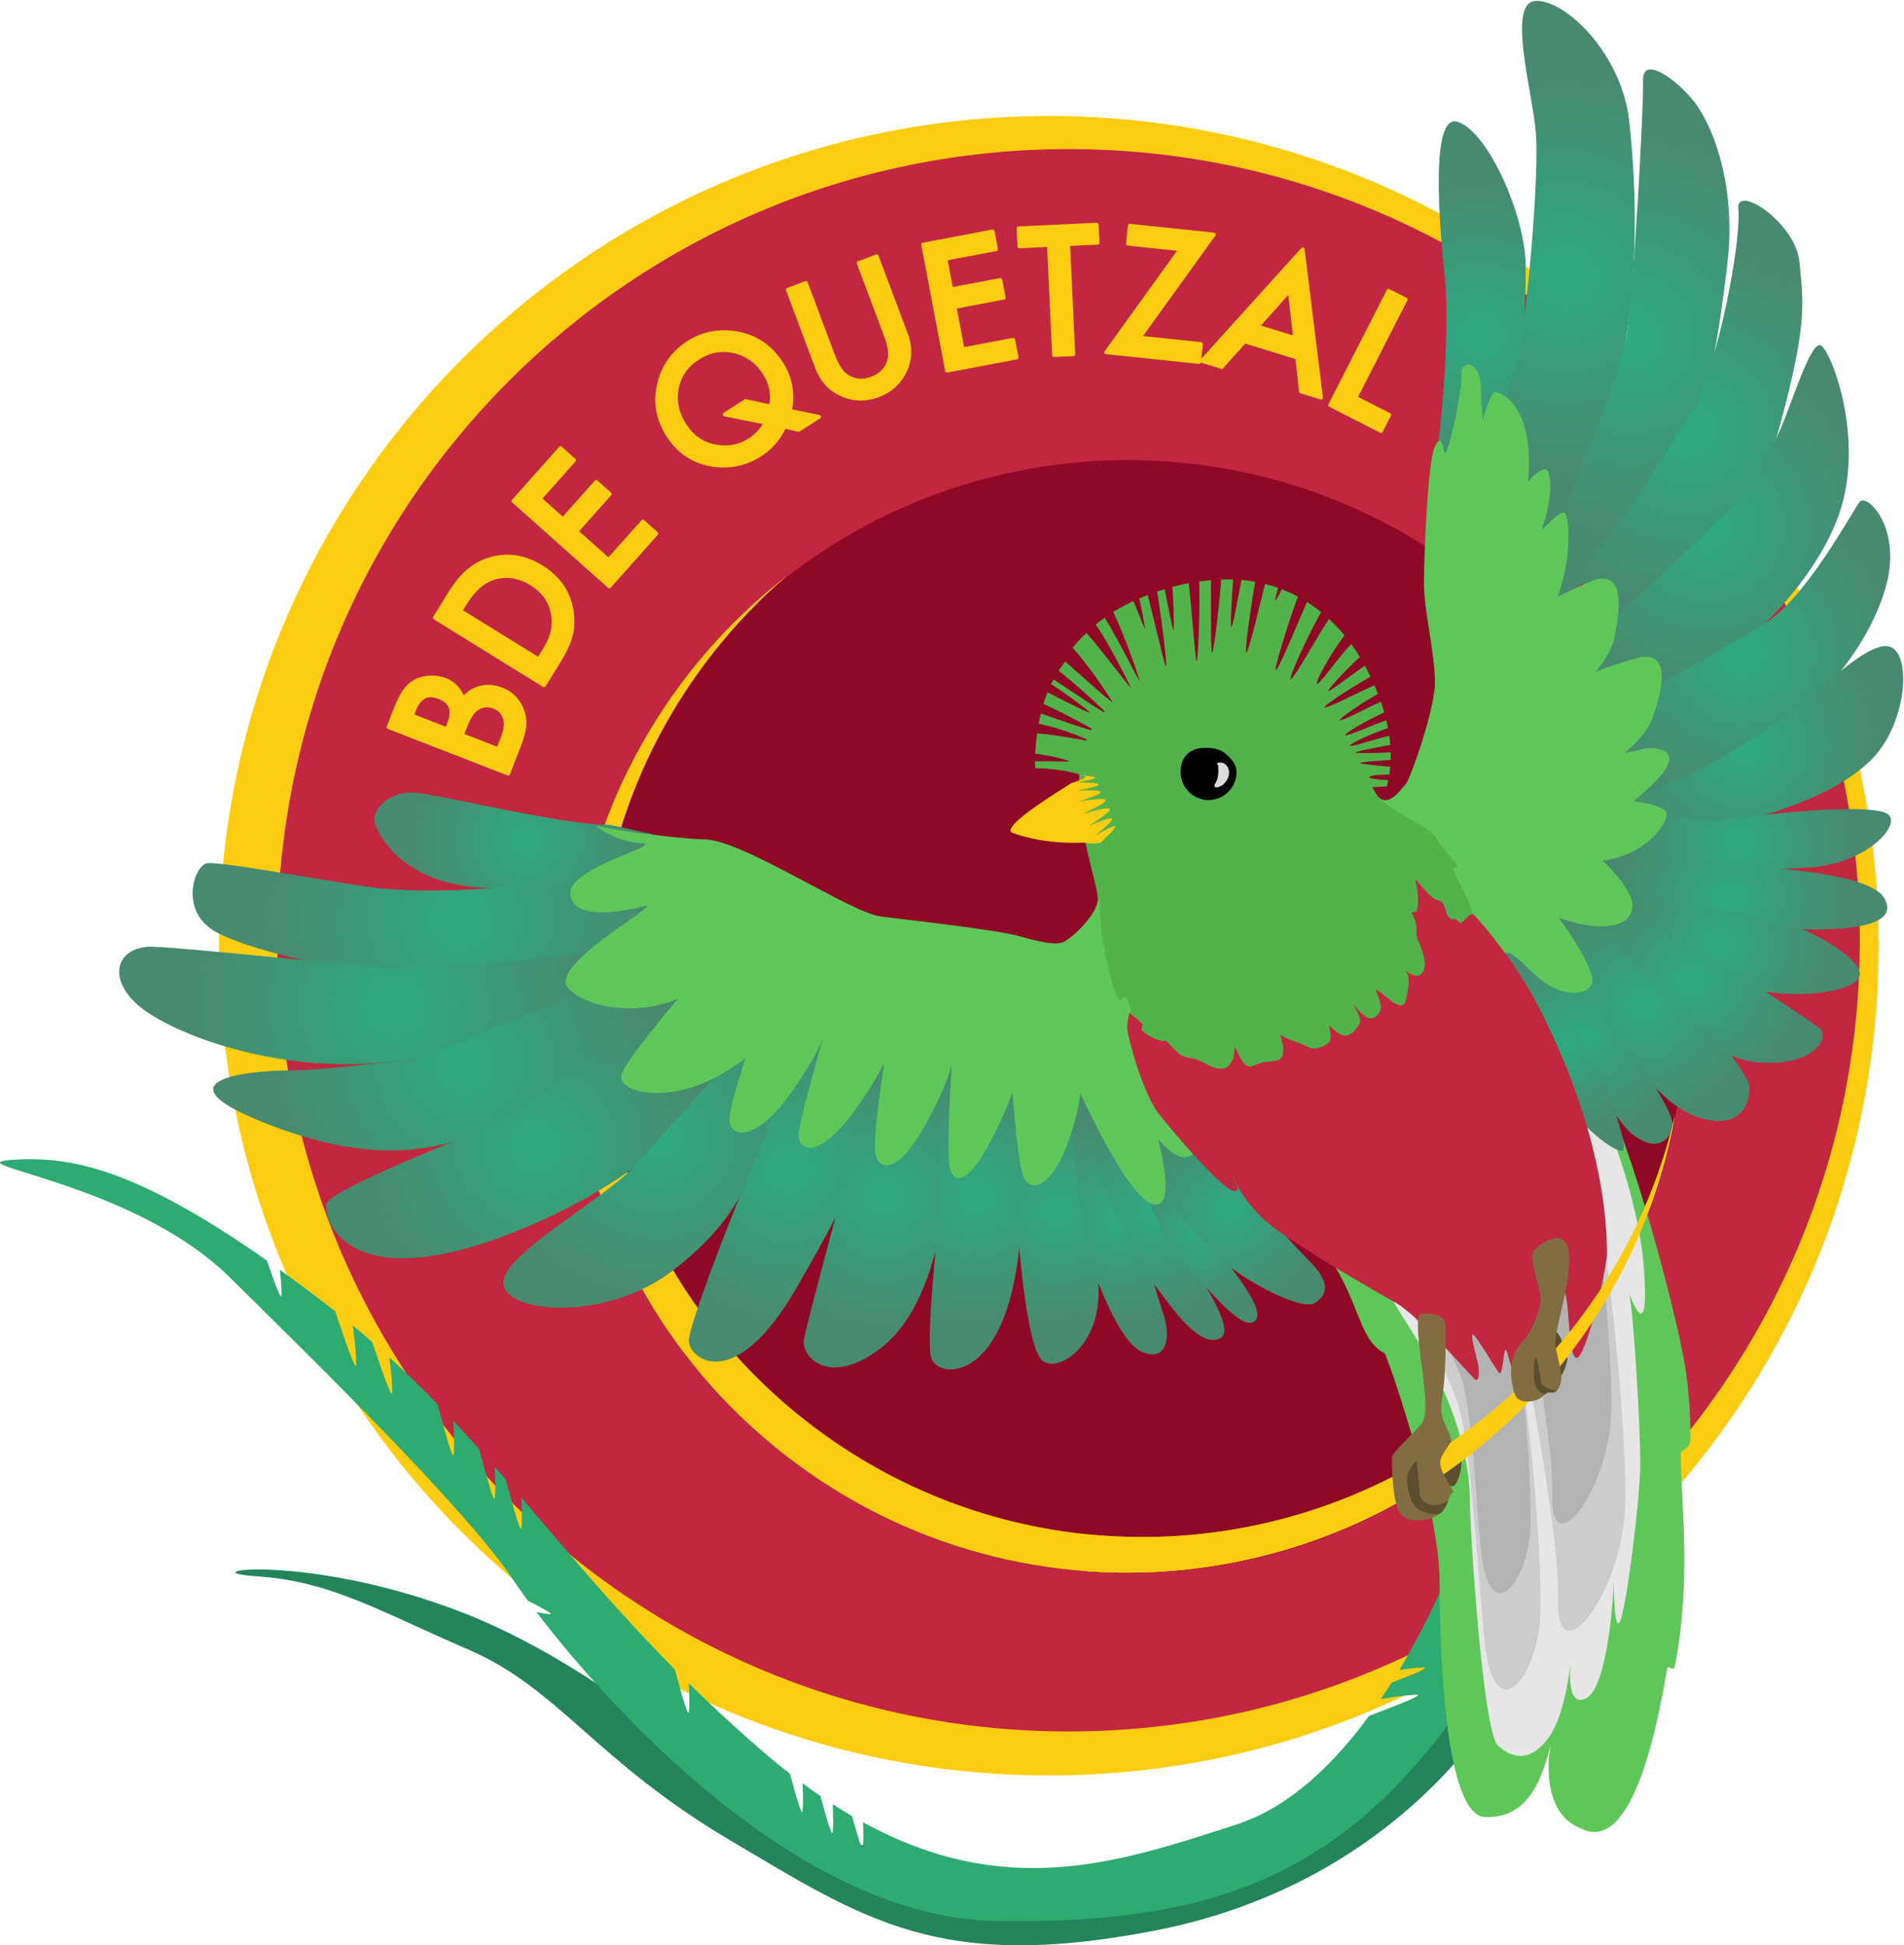 <?xml version="1.0" encoding="UTF-8" standalone="no"?>
<!-- Created with Inkscape (http://www.inkscape.org/) -->

<svg
   width="243.564mm"
   height="248.859mm"
   viewBox="0 0 243.564 248.859"
   version="1.1"
   id="svg16811"
   xmlns:inkscape="http://www.inkscape.org/namespaces/inkscape"
   xmlns:sodipodi="http://sodipodi.sourceforge.net/DTD/sodipodi-0.dtd"
   xmlns="http://www.w3.org/2000/svg"
   xmlns:svg="http://www.w3.org/2000/svg">
  <sodipodi:namedview
     id="namedview16813"
     pagecolor="#ffffff"
     bordercolor="#000000"
     borderopacity="0.25"
     inkscape:showpageshadow="2"
     inkscape:pageopacity="0.0"
     inkscape:pagecheckerboard="0"
     inkscape:deskcolor="#d1d1d1"
     inkscape:document-units="mm"
     showgrid="false" />
  <defs
     id="defs16808">
    <clipPath
       clipPathUnits="userSpaceOnUse"
       id="clipPath18">
      <path
         d="M 0,569.566 H 595.28 V 0 H 0 Z"
         id="path16"
         inkscape:connector-curvature="0" />
    </clipPath>
    <clipPath
       clipPathUnits="userSpaceOnUse"
       id="clipPath46">
      <path
         d="M 0,569.566 H 595.28 V 0 H 0 Z"
         id="path44"
         inkscape:connector-curvature="0" />
    </clipPath>
    <clipPath
       clipPathUnits="userSpaceOnUse"
       id="clipPath62">
      <path
         d="M 0,569.566 H 595.28 V 0 H 0 Z"
         id="path60"
         inkscape:connector-curvature="0" />
    </clipPath>
    <clipPath
       clipPathUnits="userSpaceOnUse"
       id="clipPath78">
      <path
         d="M 0,569.566 H 595.28 V 0 H 0 Z"
         id="path76"
         inkscape:connector-curvature="0" />
    </clipPath>
    <clipPath
       clipPathUnits="userSpaceOnUse"
       id="clipPath94">
      <path
         d="M 0,569.566 H 595.28 V 0 H 0 Z"
         id="path92"
         inkscape:connector-curvature="0" />
    </clipPath>
    <clipPath
       clipPathUnits="userSpaceOnUse"
       id="clipPath110">
      <path
         d="M 0,569.566 H 595.28 V 0 H 0 Z"
         id="path108"
         inkscape:connector-curvature="0" />
    </clipPath>
    <clipPath
       clipPathUnits="userSpaceOnUse"
       id="clipPath126">
      <path
         d="M 0,569.566 H 595.28 V 0 H 0 Z"
         id="path124"
         inkscape:connector-curvature="0" />
    </clipPath>
    <clipPath
       clipPathUnits="userSpaceOnUse"
       id="clipPath142">
      <path
         d="M 0,569.566 H 595.28 V 0 H 0 Z"
         id="path140"
         inkscape:connector-curvature="0" />
    </clipPath>
    <clipPath
       clipPathUnits="userSpaceOnUse"
       id="clipPath158">
      <path
         d="M 0,569.566 H 595.28 V 0 H 0 Z"
         id="path156"
         inkscape:connector-curvature="0" />
    </clipPath>
    <clipPath
       clipPathUnits="userSpaceOnUse"
       id="clipPath174">
      <path
         d="M 0,569.566 H 595.28 V 0 H 0 Z"
         id="path172"
         inkscape:connector-curvature="0" />
    </clipPath>
    <clipPath
       clipPathUnits="userSpaceOnUse"
       id="clipPath190">
      <path
         d="M 0,569.566 H 595.28 V 0 H 0 Z"
         id="path188"
         inkscape:connector-curvature="0" />
    </clipPath>
    <clipPath
       clipPathUnits="userSpaceOnUse"
       id="clipPath202">
      <path
         d="M 0,569.566 H 595.28 V 0 H 0 Z"
         id="path200"
         inkscape:connector-curvature="0" />
    </clipPath>
    <radialGradient
       fx="0"
       fy="0"
       cx="0"
       cy="0"
       r="1"
       gradientUnits="userSpaceOnUse"
       gradientTransform="matrix(30.929,0,0,-30.929,153.746,329.045)"
       spreadMethod="pad"
       id="radialGradient252">
      <stop
         style="stop-opacity:1;stop-color:#2eab81"
         offset="0"
         id="stop248" />
      <stop
         style="stop-opacity:1;stop-color:#488a6f"
         offset="1"
         id="stop250" />
    </radialGradient>
    <radialGradient
       fx="0"
       fy="0"
       cx="0"
       cy="0"
       r="1"
       gradientUnits="userSpaceOnUse"
       gradientTransform="matrix(52.806,0,0,-52.806,135.448,307.349)"
       spreadMethod="pad"
       id="radialGradient272">
      <stop
         style="stop-opacity:1;stop-color:#2eab81"
         offset="0"
         id="stop268" />
      <stop
         style="stop-opacity:1;stop-color:#488a6f"
         offset="1"
         id="stop270" />
    </radialGradient>
    <radialGradient
       fx="0"
       fy="0"
       cx="0"
       cy="0"
       r="1"
       gradientUnits="userSpaceOnUse"
       gradientTransform="matrix(54.364,0,0,-54.364,117.557,284.022)"
       spreadMethod="pad"
       id="radialGradient292">
      <stop
         style="stop-opacity:1;stop-color:#2eab81"
         offset="0"
         id="stop288" />
      <stop
         style="stop-opacity:1;stop-color:#488a6f"
         offset="1"
         id="stop290" />
    </radialGradient>
    <radialGradient
       fx="0"
       fy="0"
       cx="0"
       cy="0"
       r="1"
       gradientUnits="userSpaceOnUse"
       gradientTransform="matrix(51.243,0,0,-51.243,136.512,268.156)"
       spreadMethod="pad"
       id="radialGradient312">
      <stop
         style="stop-opacity:1;stop-color:#2eab81"
         offset="0"
         id="stop308" />
      <stop
         style="stop-opacity:1;stop-color:#488a6f"
         offset="1"
         id="stop310" />
    </radialGradient>
    <radialGradient
       fx="0"
       fy="0"
       cx="0"
       cy="0"
       r="1"
       gradientUnits="userSpaceOnUse"
       gradientTransform="matrix(45.933,0,0,-45.933,156.038,245.757)"
       spreadMethod="pad"
       id="radialGradient332">
      <stop
         style="stop-opacity:1;stop-color:#2eab81"
         offset="0"
         id="stop328" />
      <stop
         style="stop-opacity:1;stop-color:#488a6f"
         offset="1"
         id="stop330" />
    </radialGradient>
    <radialGradient
       fx="0"
       fy="0"
       cx="0"
       cy="0"
       r="1"
       gradientUnits="userSpaceOnUse"
       gradientTransform="matrix(44.71,0,0,-44.71,189.324,248.686)"
       spreadMethod="pad"
       id="radialGradient352">
      <stop
         style="stop-opacity:1;stop-color:#2eab81"
         offset="0"
         id="stop348" />
      <stop
         style="stop-opacity:1;stop-color:#488a6f"
         offset="1"
         id="stop350" />
    </radialGradient>
    <radialGradient
       fx="0"
       fy="0"
       cx="0"
       cy="0"
       r="1"
       gradientUnits="userSpaceOnUse"
       gradientTransform="matrix(41.902,0,0,-41.902,225.25,239.352)"
       spreadMethod="pad"
       id="radialGradient372">
      <stop
         style="stop-opacity:1;stop-color:#2eab81"
         offset="0"
         id="stop368" />
      <stop
         style="stop-opacity:1;stop-color:#488a6f"
         offset="1"
         id="stop370" />
    </radialGradient>
    <radialGradient
       fx="0"
       fy="0"
       cx="0"
       cy="0"
       r="1"
       gradientUnits="userSpaceOnUse"
       gradientTransform="matrix(36.635,0,0,-36.635,251.036,232.212)"
       spreadMethod="pad"
       id="radialGradient392">
      <stop
         style="stop-opacity:1;stop-color:#2eab81"
         offset="0"
         id="stop388" />
      <stop
         style="stop-opacity:1;stop-color:#488a6f"
         offset="1"
         id="stop390" />
    </radialGradient>
    <radialGradient
       fx="0"
       fy="0"
       cx="0"
       cy="0"
       r="1"
       gradientUnits="userSpaceOnUse"
       gradientTransform="matrix(34.533,0,0,-34.533,276.036,231.923)"
       spreadMethod="pad"
       id="radialGradient412">
      <stop
         style="stop-opacity:1;stop-color:#2eab81"
         offset="0"
         id="stop408" />
      <stop
         style="stop-opacity:1;stop-color:#488a6f"
         offset="1"
         id="stop410" />
    </radialGradient>
    <radialGradient
       fx="0"
       fy="0"
       cx="0"
       cy="0"
       r="1"
       gradientUnits="userSpaceOnUse"
       gradientTransform="matrix(30.615,0,0,-30.615,298.366,228.125)"
       spreadMethod="pad"
       id="radialGradient432">
      <stop
         style="stop-opacity:1;stop-color:#2eab81"
         offset="0"
         id="stop428" />
      <stop
         style="stop-opacity:1;stop-color:#488a6f"
         offset="1"
         id="stop430" />
    </radialGradient>
    <radialGradient
       fx="0"
       fy="0"
       cx="0"
       cy="0"
       r="1"
       gradientUnits="userSpaceOnUse"
       gradientTransform="matrix(28.067,0,0,-28.067,315.154,226.342)"
       spreadMethod="pad"
       id="radialGradient452">
      <stop
         style="stop-opacity:1;stop-color:#2eab81"
         offset="0"
         id="stop448" />
      <stop
         style="stop-opacity:1;stop-color:#488a6f"
         offset="1"
         id="stop450" />
    </radialGradient>
    <radialGradient
       fx="0"
       fy="0"
       cx="0"
       cy="0"
       r="1"
       gradientUnits="userSpaceOnUse"
       gradientTransform="matrix(28.626,0,0,-28.626,324.369,228.286)"
       spreadMethod="pad"
       id="radialGradient472">
      <stop
         style="stop-opacity:1;stop-color:#2eab81"
         offset="0"
         id="stop468" />
      <stop
         style="stop-opacity:1;stop-color:#488a6f"
         offset="1"
         id="stop470" />
    </radialGradient>
    <radialGradient
       fx="0"
       fy="0"
       cx="0"
       cy="0"
       r="1"
       gradientUnits="userSpaceOnUse"
       gradientTransform="matrix(20.47,0,0,-20.47,337.201,221.803)"
       spreadMethod="pad"
       id="radialGradient492">
      <stop
         style="stop-opacity:1;stop-color:#2eab81"
         offset="0"
         id="stop488" />
      <stop
         style="stop-opacity:1;stop-color:#488a6f"
         offset="1"
         id="stop490" />
    </radialGradient>
    <radialGradient
       fx="0"
       fy="0"
       cx="0"
       cy="0"
       r="1"
       gradientUnits="userSpaceOnUse"
       gradientTransform="matrix(25.942,0,0,-25.942,345.284,228.377)"
       spreadMethod="pad"
       id="radialGradient512">
      <stop
         style="stop-opacity:1;stop-color:#2eab81"
         offset="0"
         id="stop508" />
      <stop
         style="stop-opacity:1;stop-color:#488a6f"
         offset="1"
         id="stop510" />
    </radialGradient>
    <radialGradient
       fx="0"
       fy="0"
       cx="0"
       cy="0"
       r="1"
       gradientUnits="userSpaceOnUse"
       gradientTransform="matrix(42.153,0,0,-42.153,413.631,466.88)"
       spreadMethod="pad"
       id="radialGradient532">
      <stop
         style="stop-opacity:1;stop-color:#2eab81"
         offset="0"
         id="stop528" />
      <stop
         style="stop-opacity:1;stop-color:#488a6f"
         offset="1"
         id="stop530" />
    </radialGradient>
    <radialGradient
       fx="0"
       fy="0"
       cx="0"
       cy="0"
       r="1"
       gradientUnits="userSpaceOnUse"
       gradientTransform="matrix(54.892,0,0,-54.892,436.879,482.744)"
       spreadMethod="pad"
       id="radialGradient552">
      <stop
         style="stop-opacity:1;stop-color:#2eab81"
         offset="0"
         id="stop548" />
      <stop
         style="stop-opacity:1;stop-color:#488a6f"
         offset="1"
         id="stop550" />
    </radialGradient>
    <radialGradient
       fx="0"
       fy="0"
       cx="0"
       cy="0"
       r="1"
       gradientUnits="userSpaceOnUse"
       gradientTransform="matrix(55.018,0,0,-55.018,454.712,466.29)"
       spreadMethod="pad"
       id="radialGradient572">
      <stop
         style="stop-opacity:1;stop-color:#2eab81"
         offset="0"
         id="stop568" />
      <stop
         style="stop-opacity:1;stop-color:#488a6f"
         offset="1"
         id="stop570" />
    </radialGradient>
    <radialGradient
       fx="0"
       fy="0"
       cx="0"
       cy="0"
       r="1"
       gradientUnits="userSpaceOnUse"
       gradientTransform="matrix(49.386,0,0,-49.386,470.51,440.909)"
       spreadMethod="pad"
       id="radialGradient592">
      <stop
         style="stop-opacity:1;stop-color:#2eab81"
         offset="0"
         id="stop588" />
      <stop
         style="stop-opacity:1;stop-color:#488a6f"
         offset="1"
         id="stop590" />
    </radialGradient>
    <radialGradient
       fx="0"
       fy="0"
       cx="0"
       cy="0"
       r="1"
       gradientUnits="userSpaceOnUse"
       gradientTransform="matrix(44.353,0,0,-44.353,475.503,414.715)"
       spreadMethod="pad"
       id="radialGradient612">
      <stop
         style="stop-opacity:1;stop-color:#2eab81"
         offset="0"
         id="stop608" />
      <stop
         style="stop-opacity:1;stop-color:#488a6f"
         offset="1"
         id="stop610" />
    </radialGradient>
    <radialGradient
       fx="0"
       fy="0"
       cx="0"
       cy="0"
       r="1"
       gradientUnits="userSpaceOnUse"
       gradientTransform="matrix(40.943,0,0,-40.943,485.155,380.149)"
       spreadMethod="pad"
       id="radialGradient632">
      <stop
         style="stop-opacity:1;stop-color:#2eab81"
         offset="0"
         id="stop628" />
      <stop
         style="stop-opacity:1;stop-color:#488a6f"
         offset="1"
         id="stop630" />
    </radialGradient>
    <radialGradient
       fx="0"
       fy="0"
       cx="0"
       cy="0"
       r="1"
       gradientUnits="userSpaceOnUse"
       gradientTransform="matrix(36.286,0,0,-36.286,485.302,355.084)"
       spreadMethod="pad"
       id="radialGradient652">
      <stop
         style="stop-opacity:1;stop-color:#2eab81"
         offset="0"
         id="stop648" />
      <stop
         style="stop-opacity:1;stop-color:#488a6f"
         offset="1"
         id="stop650" />
    </radialGradient>
    <radialGradient
       fx="0"
       fy="0"
       cx="0"
       cy="0"
       r="1"
       gradientUnits="userSpaceOnUse"
       gradientTransform="matrix(29.994,0,0,-29.994,484.241,328.365)"
       spreadMethod="pad"
       id="radialGradient672">
      <stop
         style="stop-opacity:1;stop-color:#2eab81"
         offset="0"
         id="stop668" />
      <stop
         style="stop-opacity:1;stop-color:#488a6f"
         offset="1"
         id="stop670" />
    </radialGradient>
    <radialGradient
       fx="0"
       fy="0"
       cx="0"
       cy="0"
       r="1"
       gradientUnits="userSpaceOnUse"
       gradientTransform="matrix(30.869,0,0,-30.869,481.812,313.303)"
       spreadMethod="pad"
       id="radialGradient692">
      <stop
         style="stop-opacity:1;stop-color:#2eab81"
         offset="0"
         id="stop688" />
      <stop
         style="stop-opacity:1;stop-color:#488a6f"
         offset="1"
         id="stop690" />
    </radialGradient>
    <radialGradient
       fx="0"
       fy="0"
       cx="0"
       cy="0"
       r="1"
       gradientUnits="userSpaceOnUse"
       gradientTransform="matrix(28.528,0,0,-28.528,479.307,301.077)"
       spreadMethod="pad"
       id="radialGradient712">
      <stop
         style="stop-opacity:1;stop-color:#2eab81"
         offset="0"
         id="stop708" />
      <stop
         style="stop-opacity:1;stop-color:#488a6f"
         offset="1"
         id="stop710" />
    </radialGradient>
    <radialGradient
       fx="0"
       fy="0"
       cx="0"
       cy="0"
       r="1"
       gradientUnits="userSpaceOnUse"
       gradientTransform="matrix(29.709,0,0,-29.709,471.547,290.854)"
       spreadMethod="pad"
       id="radialGradient732">
      <stop
         style="stop-opacity:1;stop-color:#2eab81"
         offset="0"
         id="stop728" />
      <stop
         style="stop-opacity:1;stop-color:#488a6f"
         offset="1"
         id="stop730" />
    </radialGradient>
    <radialGradient
       fx="0"
       fy="0"
       cx="0"
       cy="0"
       r="1"
       gradientUnits="userSpaceOnUse"
       gradientTransform="matrix(30.133,0,0,-30.133,458.218,283.891)"
       spreadMethod="pad"
       id="radialGradient752">
      <stop
         style="stop-opacity:1;stop-color:#2eab81"
         offset="0"
         id="stop748" />
      <stop
         style="stop-opacity:1;stop-color:#488a6f"
         offset="1"
         id="stop750" />
    </radialGradient>
    <radialGradient
       fx="0"
       fy="0"
       cx="0"
       cy="0"
       r="1"
       gradientUnits="userSpaceOnUse"
       gradientTransform="matrix(26.852,0,0,-26.852,441.362,275.031)"
       spreadMethod="pad"
       id="radialGradient772">
      <stop
         style="stop-opacity:1;stop-color:#2eab81"
         offset="0"
         id="stop768" />
      <stop
         style="stop-opacity:1;stop-color:#488a6f"
         offset="1"
         id="stop770" />
    </radialGradient>
    <radialGradient
       fx="0"
       fy="0"
       cx="0"
       cy="0"
       r="1"
       gradientUnits="userSpaceOnUse"
       gradientTransform="matrix(23.822,0,0,-23.822,435.893,273.523)"
       spreadMethod="pad"
       id="radialGradient792">
      <stop
         style="stop-opacity:1;stop-color:#2eab81"
         offset="0"
         id="stop788" />
      <stop
         style="stop-opacity:1;stop-color:#488a6f"
         offset="1"
         id="stop790" />
    </radialGradient>
    <clipPath
       clipPathUnits="userSpaceOnUse"
       id="clipPath802">
      <path
         d="M 0,569.566 H 595.28 V 0 H 0 Z"
         id="path800"
         inkscape:connector-curvature="0" />
    </clipPath>
    <clipPath
       clipPathUnits="userSpaceOnUse"
       id="clipPath822">
      <path
         d="M 0,569.566 H 595.28 V 0 H 0 Z"
         id="path820"
         inkscape:connector-curvature="0" />
    </clipPath>
    <clipPath
       clipPathUnits="userSpaceOnUse"
       id="clipPath834">
      <path
         d="M 0,569.566 H 595.28 V 0 H 0 Z"
         id="path832"
         inkscape:connector-curvature="0" />
    </clipPath>
    <clipPath
       clipPathUnits="userSpaceOnUse"
       id="clipPath858">
      <path
         d="M 0,569.566 H 595.28 V 0 H 0 Z"
         id="path856"
         inkscape:connector-curvature="0" />
    </clipPath>
  </defs>
  <g
     inkscape:label="Layer 1"
     inkscape:groupmode="layer"
     id="layer1"
     transform="translate(-87.845,-92.648)">
    <g
       id="g12"
       style="stroke:none"
       transform="matrix(0.469,0,0,-0.469,83.221,354.479)">
      <g
         id="g14"
         clip-path="url(#clipPath18)"
         style="stroke:none">
        <g
           id="g20"
           transform="translate(522.26,300.308)"
           style="stroke:none">
          <path
             d="m 0,0 c 0,124.998 -101.332,226.328 -226.329,226.328 -124.997,0 -226.327,-101.33 -226.327,-226.328 0,-124.997 101.33,-226.328 226.327,-226.328 C -101.332,-226.328 0,-124.997 0,0"
             style="fill:#fccc12;fill-opacity:1;fill-rule:nonzero;stroke:none"
             id="path22"
             inkscape:connector-curvature="0" />
        </g>
        <g
           id="g24"
           transform="translate(517.13,301.793)"
           style="stroke:none">
          <path
             d="m 0,0 c 0,119.19 -96.624,215.813 -215.813,215.813 -119.191,0 -215.813,-96.623 -215.813,-215.813 0,-119.19 96.622,-215.813 215.813,-215.813 C -96.624,-215.813 0,-119.19 0,0"
             style="fill:#c22740;fill-opacity:1;fill-rule:nonzero;stroke:none"
             id="path26"
             inkscape:connector-curvature="0" />
        </g>
        <g
           id="g28"
           transform="translate(469.302,280.959)"
           style="stroke:none">
          <path
             d="m 0,0 c 0,83.837 -67.964,151.802 -151.802,151.802 -83.838,0 -151.802,-67.965 -151.802,-151.802 0,-83.837 67.964,-151.801 151.802,-151.801 C -67.964,-151.801 0,-83.837 0,0"
             style="fill:#8f0926;fill-opacity:1;fill-rule:nonzero;stroke:none"
             id="path30"
             inkscape:connector-curvature="0" />
        </g>
        <g
           id="g32"
           transform="translate(466.772,254.185)"
           style="stroke:none">
          <path
             d="m 0,0 c -4.793,-20.592 -14.051,-40.486 -27.976,-58.208 -50.862,-64.735 -144.575,-75.978 -209.309,-25.116 -64.735,50.864 -75.98,144.576 -25.115,209.311 6.09,7.753 12.802,14.728 20,20.932 -9.63,-7.471 -18.514,-16.222 -26.385,-26.24 -51.798,-65.923 -40.346,-161.354 25.577,-213.151 65.923,-51.797 161.354,-40.346 213.15,25.576 C -14.167,-46.67 -4.238,-23.667 0,0"
             style="fill:#fccc12;fill-opacity:1;fill-rule:nonzero;stroke:none"
             id="path34"
             inkscape:connector-curvature="0" />
        </g>
      </g>
    </g>
    <g
       id="g40"
       style="fill:#fccc12;stroke:none"
       transform="matrix(0.469,0,0,-0.469,83.221,354.479)">
      <g
         id="g42"
         clip-path="url(#clipPath46)"
         style="stroke:none">
        <g
           id="g48"
           transform="translate(151.375,354.682)"
           style="stroke:none">
          <g
             id="path50"
             style="stroke:none">
            <path
               style="color:#000000;stroke:none;stroke-linecap:round;stroke-linejoin:round;stroke-miterlimit:10;-inkscape-stroke:none"
               d="m 0,0 c 0.867,2.228 1.384,4.162 1.55,5.801 0.104,1.518 -0.176,3.031 -0.84,4.539 -1.06,2.491 -2.866,4.232 -5.418,5.225 -1.946,0.757 -3.85,0.913 -5.711,0.468 -1.87,-0.425 -3.438,-1.389 -4.706,-2.894 -0.924,2.422 -2.557,4.088 -4.898,4.998 -1.283,0.499 -2.659,0.718 -4.128,0.656 -1.449,-0.053 -2.767,-0.376 -3.956,-0.969 -1.155,-0.59 -2.157,-1.474 -3.005,-2.654 -0.843,-1.166 -1.69,-2.841 -2.54,-5.027 L -35.56,5.236 -2.904,-7.466 Z m -29.117,8.404 0.675,1.734 c 0.647,1.664 1.539,2.778 2.675,3.342 1.137,0.564 2.474,0.548 4.011,-0.05 1.579,-0.614 2.608,-1.506 3.087,-2.674 0.479,-1.169 0.362,-2.67 -0.351,-4.502 L -19.621,4.71 Z m 13.621,-5.299 0.971,2.497 c 1.03,2.65 2.219,4.306 3.564,4.968 1.37,0.685 2.76,0.753 4.17,0.204 1.453,-0.565 2.437,-1.581 2.954,-3.047 0.468,-1.384 0.269,-3.19 -0.597,-5.417 l -1.185,-3.046 z"
               id="path16020" />
            <path
               style="color:#000000;stroke:none;stroke-linecap:round;stroke-linejoin:round;stroke-miterlimit:10;-inkscape-stroke:none"
               d="M -3.086,-7.932 -35.742,4.77 a 0.5,0.5 0 0 0 -0.283,0.648 l 1.908,4.906 c 0.859,2.21 1.717,3.917 2.6,5.139 0.888,1.235 1.953,2.178 3.184,2.807 a 0.5,0.5 0 0 0 0.004,0.002 c 1.256,0.626 2.648,0.966 4.16,1.021 1.531,0.064 2.979,-0.165 4.328,-0.689 2.243,-0.872 3.816,-2.526 4.824,-4.717 1.251,1.299 2.729,2.233 4.482,2.633 6.39e-4,1.53e-4 0.001,-1.52e-4 0.002,0 1.961,0.469 3.979,0.3 6.006,-0.488 2.662,-1.036 4.59,-2.894 5.697,-5.496 C 1.861,8.964 2.158,7.367 2.049,5.768 A 0.5,0.5 0 0 0 2.047,5.75 C 1.874,4.047 1.345,2.075 0.467,-0.182 L -2.438,-7.646 A 0.5,0.5 0 0 0 -3.086,-7.932 Z M -3.188,-6.818 -0.467,0.182 C 0.388,2.378 0.891,4.27 1.051,5.844 1.148,7.275 0.886,8.699 0.252,10.139 A 0.5,0.5 0 0 0 0.25,10.145 c -1.013,2.38 -2.696,4.005 -5.139,4.955 -1.865,0.725 -3.654,0.868 -5.414,0.447 a 0.5,0.5 0 0 0 -0.006,-0.002 c -1.77,-0.402 -3.229,-1.298 -4.434,-2.729 a 0.5,0.5 0 0 0 -0.85,0.145 c -0.881,2.31 -2.391,3.847 -4.613,4.711 -1.217,0.473 -2.519,0.68 -3.926,0.621 a 0.5,0.5 0 0 0 -0.002,0 c -1.384,-0.051 -2.626,-0.356 -3.746,-0.914 -1.079,-0.551 -2.018,-1.375 -2.826,-2.5 a 0.5,0.5 0 0 0 -0.002,-0.002 c -0.803,-1.111 -1.638,-2.754 -2.479,-4.916 l -1.727,-4.439 z m -2.613,5.617 -9.877,3.84 a 0.5,0.5 0 0 0 -0.285,0.648 l 0.973,2.496 c 1.051,2.704 2.27,4.477 3.805,5.234 5.93e-4,2.97e-4 0.001,-2.96e-4 0.002,0 7.53e-4,3.71e-4 0.001,0.002 0.002,0.002 1.478,0.738 3.047,0.815 4.572,0.221 1.571,-0.611 2.685,-1.762 3.244,-3.348 a 0.5,0.5 0 0 0 0.002,-0.006 C -2.839,6.337 -3.079,4.417 -3.969,2.129 L -5.152,-0.918 A 0.5,0.5 0 0 0 -5.801,-1.201 Z m -0.104,1.113 1.004,2.58 c 0.842,2.164 1,3.852 0.59,5.07 -3.655e-4,0.001 3.664e-4,0.003 0,0.004 -0.475,1.343 -1.329,2.224 -2.662,2.742 -1.293,0.504 -2.505,0.445 -3.766,-0.186 a 0.5,0.5 0 0 0 -0.002,-0.002 c -1.153,-0.568 -2.31,-2.107 -3.318,-4.701 l -0.789,-2.031 z M -19.803,4.244 -29.299,7.938 a 0.5,0.5 0 0 0 -0.283,0.648 l 0.674,1.734 c 0.676,1.737 1.641,2.973 2.918,3.607 a 0.5,0.5 0 0 0 0.002,0 c 1.28,0.635 2.789,0.601 4.414,-0.031 1.663,-0.647 2.827,-1.633 3.367,-2.951 0.547,-1.334 0.392,-2.972 -0.348,-4.873 l -0.6,-1.543 a 0.5,0.5 0 0 0 -0.648,-0.285 z m -0.104,1.113 0.42,1.078 c 0.686,1.763 0.767,3.127 0.355,4.131 -0.418,1.018 -1.312,1.817 -2.807,2.398 -1.448,0.564 -2.614,0.559 -3.607,0.066 -0.994,-0.494 -1.814,-1.485 -2.432,-3.074 L -28.469,8.688 Z"
               id="path16022" />
          </g>
        </g>
      </g>
    </g>
    <g
       id="g56"
       style="fill:#fccc12;stroke:none"
       transform="matrix(0.469,0,0,-0.469,83.221,354.479)">
      <g
         id="g58"
         clip-path="url(#clipPath62)"
         style="stroke:none">
        <g
           id="g64"
           transform="translate(162.065,377.5)"
           style="stroke:none">
          <g
             id="path66"
             style="stroke:none">
            <path
               style="color:#000000;stroke:none;stroke-linecap:round;stroke-linejoin:round;stroke-miterlimit:10;-inkscape-stroke:none"
               d="m 0,0 c 1.872,3.023 3.041,5.529 3.507,7.518 0.538,2.105 0.597,4.399 0.178,6.883 -0.847,4.955 -3.56,8.85 -8.14,11.686 -4.566,2.827 -9.204,3.571 -13.912,2.233 -2.329,-0.658 -4.36,-1.74 -6.093,-3.247 -1.667,-1.37 -3.429,-3.554 -5.284,-6.551 l -3.871,-6.251 29.792,-18.445 z m -26.606,14.15 1.254,2.026 c 2.374,3.833 5.077,6.173 8.109,7.018 3.387,0.928 6.713,0.381 9.98,-1.642 3.242,-2.007 5.188,-4.742 5.838,-8.204 C -1.117,11.662 -1.151,10.01 -1.529,8.394 -1.933,6.793 -2.76,4.983 -4.011,2.963 L -5.265,0.938 Z"
               id="path16014" />
            <path
               style="color:#000000;stroke:none;stroke-linecap:round;stroke-linejoin:round;stroke-miterlimit:10;-inkscape-stroke:none"
               d="M -4.086,-6.6 -33.879,11.846 a 0.5,0.5 0 0 0 -0.162,0.689 l 3.871,6.25 c 1.872,3.025 3.658,5.248 5.393,6.674 1.787,1.551 3.884,2.667 6.273,3.342 4.838,1.375 9.651,0.597 14.312,-2.289 4.679,-2.897 7.5,-6.94 8.369,-12.027 0.428,-2.538 0.372,-4.902 -0.184,-7.08 -1.65e-4,-7.045e-4 -0.002,-0.001 -0.002,-0.002 C 3.505,5.324 2.313,2.784 0.426,-0.264 L -3.398,-6.438 a 0.5,0.5 0 0 0 -0.688,-0.162 z m 0.102,1.113 3.559,5.75 C 1.43,3.261 2.575,5.734 3.02,7.633 a 0.5,0.5 0 0 0 0.004,0.01 c 0.519,2.029 0.577,4.249 0.168,6.676 -0.825,4.822 -3.43,8.569 -7.91,11.344 -4.471,2.768 -8.934,3.479 -13.512,2.178 a 0.5,0.5 0 0 0 0,-0.002 c -2.264,-0.64 -4.226,-1.685 -5.902,-3.143 a 0.5,0.5 0 0 0 -0.01,-0.008 c -1.599,-1.314 -3.338,-3.459 -5.176,-6.428 a 0.5,0.5 0 0 0 0,-0.002 l -3.607,-5.826 z M -5.527,0.514 -26.869,13.725 a 0.5,0.5 0 0 0 -0.162,0.689 l 1.254,2.025 c 2.415,3.9 5.212,6.348 8.4,7.236 a 0.5,0.5 0 0 0 0.002,0 c 3.516,0.963 7.013,0.383 10.375,-1.699 3.339,-2.067 5.392,-4.944 6.066,-8.537 a 0.5,0.5 0 0 0 0,-0.002 C -0.614,11.688 -0.649,9.962 -1.043,8.279 a 0.5,0.5 0 0 0 -0.002,-0.008 C -1.467,6.6 -2.316,4.749 -3.586,2.699 L -4.84,0.674 a 0.5,0.5 0 0 0 -0.688,-0.16 z m 0.1,1.113 0.992,1.6 c 1.232,1.989 2.033,3.755 2.42,5.285 0.361,1.548 0.396,3.125 0.1,4.746 -0.626,3.33 -2.465,5.922 -5.609,7.869 -3.172,1.964 -6.328,2.477 -9.586,1.584 -2.875,-0.802 -5.485,-3.034 -7.816,-6.799 l -0.99,-1.602 z"
               id="path16016" />
          </g>
        </g>
      </g>
    </g>
    <g
       id="g72"
       style="stroke:none"
       transform="matrix(0.469,0,0,-0.469,83.221,354.479)">
      <g
         id="g74"
         clip-path="url(#clipPath78)"
         style="stroke:none">
        <g
           id="g80"
           transform="translate(162.752,436.042)"
           style="stroke:none">
          <g
             id="path82"
             style="stroke:none">
            <path
               style="color:#000000;fill:#fccc12;stroke:none;stroke-linecap:round;stroke-linejoin:round;stroke-miterlimit:10;-inkscape-stroke:none"
               d="m 0,0 -12.864,-14.436 26.16,-23.312 12.864,14.436 -3.71,3.307 -9.346,-10.488 -8.743,7.791 9.074,10.182 -3.71,3.307 -9.075,-10.183 -6.285,5.602 9.345,10.487 z"
               id="path16008" />
            <path
               style="color:#000000;fill:#fccc12;stroke:none;stroke-linecap:round;stroke-linejoin:round;stroke-miterlimit:10;-inkscape-stroke:none"
               d="m 12.963,-38.121 -26.16,23.312 a 0.5,0.5 0 0 0 -0.039,0.705 L -0.373,0.332 a 0.5,0.5 0 0 0 0.705,0.041 L 4.043,-2.934 a 0.5,0.5 0 0 0 0.041,-0.705 l -9.014,-10.115 5.539,-4.938 8.742,9.811 a 0.5,0.5 0 0 0 0.707,0.041 l 3.709,-3.307 a 0.5,0.5 0 0 0 0.041,-0.707 l -8.74,-9.809 7.994,-7.125 9.014,10.115 a 0.5,0.5 0 0 0 0.707,0.041 l 3.709,-3.309 a 0.5,0.5 0 0 0 0.041,-0.705 L 13.67,-38.08 a 0.5,0.5 0 0 0 -0.707,-0.041 z m 0.293,1.08 12.199,13.688 -2.965,2.641 -9.014,-10.113 a 0.5,0.5 0 0 0 -0.705,-0.041 l -8.742,7.791 a 0.5,0.5 0 0 0 -0.041,0.707 l 8.74,9.809 -2.963,2.643 -8.742,-9.811 a 0.5,0.5 0 0 0 -0.707,-0.041 l -6.283,5.602 a 0.5,0.5 0 0 0 -0.041,0.707 L 3.004,-3.348 0.041,-0.705 -12.158,-14.395 Z"
               id="path16010" />
          </g>
        </g>
      </g>
    </g>
    <g
       id="g88"
       style="fill:#fccc12;stroke:none"
       transform="matrix(0.469,0,0,-0.469,83.221,354.479)">
      <g
         id="g90"
         clip-path="url(#clipPath94)"
         style="stroke:none">
        <g
           id="g96"
           transform="translate(225.371,446.203)"
           style="stroke:none">
          <g
             id="path98"
             style="stroke:none">
            <path
               style="color:#000000;stroke:none;stroke-linecap:round;stroke-linejoin:round;stroke-miterlimit:10;-inkscape-stroke:none"
               d="m 0,0 c 0.903,4.773 0.126,9.069 -2.33,12.885 -3.137,4.873 -7.461,7.676 -12.972,8.411 -4.585,0.61 -8.748,-0.288 -12.488,-2.696 -4.122,-2.653 -6.771,-6.392 -7.948,-11.216 -1.209,-4.971 -0.384,-9.676 2.474,-14.115 2.916,-4.529 6.958,-7.19 12.129,-7.982 4.731,-0.697 9.049,0.212 12.954,2.726 3.015,1.941 5.243,4.49 6.682,7.649 l 3.833,-0.88 5.591,3.599 z m -17.9,-0.998 11.251,-2.257 c -0.987,-1.877 -2.441,-3.434 -4.362,-4.67 -2.824,-1.818 -6.008,-2.393 -9.552,-1.723 -3.414,0.663 -6.145,2.585 -8.192,5.765 -2.096,3.257 -2.805,6.607 -2.124,10.05 0.66,3.447 2.567,6.187 5.722,8.217 3.116,2.007 6.412,2.617 9.887,1.831 3.475,-0.786 6.232,-2.762 8.271,-5.93 1.859,-2.888 2.478,-5.918 1.856,-9.089 L -12.156,2.7 Z"
               id="path16002" />
            <path
               style="color:#000000;stroke:none;stroke-linecap:round;stroke-linejoin:round;stroke-miterlimit:10;-inkscape-stroke:none"
               d="m -17.652,-15.434 c -1.161,-0.028 -2.346,0.048 -3.555,0.227 a 0.5,0.5 0 0 0 -0.004,0 c -5.298,0.811 -9.491,3.574 -12.473,8.205 -2.921,4.537 -3.779,9.412 -2.541,14.504 1.204,4.934 3.944,8.802 8.164,11.518 3.834,2.469 8.136,3.395 12.824,2.771 C -9.594,21.039 -5.113,18.132 -1.91,13.156 0.525,9.372 1.319,5.082 0.543,0.4 L 8.025,-1.129 A 0.5,0.5 0 0 0 8.195,-2.039 L 2.605,-5.639 a 0.5,0.5 0 0 0 -0.383,-0.066 l -3.498,0.803 c -1.482,-3.064 -3.672,-5.598 -6.635,-7.506 -3,-1.931 -6.26,-2.942 -9.742,-3.025 z m -0.023,0.998 c 3.304,0.075 6.367,1.029 9.225,2.869 2.942,1.894 5.098,4.361 6.498,7.436 a 0.5,0.5 0 0 0 0.566,0.279 l 3.627,-0.832 4.381,2.82 -6.721,1.373 A 0.5,0.5 0 0 0 -0.492,0.094 C 0.391,4.761 -0.36,8.902 -2.75,12.615 c -3.071,4.771 -7.237,7.468 -12.617,8.186 -4.482,0.596 -8.507,-0.274 -12.152,-2.621 -4.024,-2.59 -6.582,-6.2 -7.732,-10.914 -1.18,-4.85 -0.386,-9.386 2.408,-13.727 2.85,-4.426 6.739,-6.985 11.781,-7.758 1.156,-0.17 2.285,-0.242 3.387,-0.217 z m 2.248,4.229 c -1.657,-0.299 -3.404,-0.277 -5.229,0.068 a 0.5,0.5 0 0 0 -0.002,0 c -3.543,0.688 -6.411,2.711 -8.518,5.984 -2.153,3.345 -2.899,6.85 -2.193,10.418 0.685,3.573 2.692,6.45 5.941,8.541 3.212,2.069 6.672,2.712 10.268,1.898 3.595,-0.813 6.483,-2.888 8.582,-6.148 1.918,-2.979 2.571,-6.164 1.926,-9.455 A 0.5,0.5 0 0 0 -5.248,0.707 L -12.059,2.168 -16.592,-0.75 -6.551,-2.766 a 0.5,0.5 0 0 0 0.344,-0.723 c -1.028,-1.955 -2.548,-3.58 -4.533,-4.857 -1.464,-0.942 -3.031,-1.562 -4.688,-1.861 z m -0.18,0.977 c 1.527,0.275 2.966,0.851 4.326,1.727 1.641,1.056 2.854,2.382 3.781,3.908 l -10.498,2.107 a 0.5,0.5 0 0 0 -0.172,0.91 l 5.744,3.699 a 0.5,0.5 0 0 0 0.375,0.068 L -5.633,1.812 c 0.434,2.854 -0.092,5.568 -1.787,8.201 -1.979,3.075 -4.606,4.954 -7.961,5.713 -3.354,0.759 -6.486,0.181 -9.506,-1.764 -3.06,-1.969 -4.866,-4.57 -5.502,-7.891 a 0.5,0.5 0 0 0 0,-0.002 c -0.656,-3.318 0.015,-6.515 2.055,-9.684 1.986,-3.086 4.58,-4.904 7.863,-5.543 1.719,-0.325 3.336,-0.35 4.863,-0.074 z"
               id="path16004" />
          </g>
        </g>
      </g>
    </g>
    <g
       id="g104"
       style="fill:#fccc12;stroke:none"
       transform="matrix(0.469,0,0,-0.469,83.221,354.479)">
      <g
         id="g106"
         clip-path="url(#clipPath110)"
         style="stroke:none">
        <g
           id="g112"
           transform="translate(224.712,479.255)"
           style="stroke:none">
          <g
             id="path114"
             style="stroke:none">
            <path
               style="color:#000000;stroke:none;stroke-linecap:round;stroke-linejoin:round;stroke-miterlimit:10;-inkscape-stroke:none"
               d="m 0,0 7.936,-21.116 c 1.298,-3.456 3.444,-5.898 6.438,-7.326 3.344,-1.588 6.78,-1.719 10.306,-0.394 3.527,1.325 6.032,3.689 7.517,7.092 1.312,3.046 1.319,6.298 0.02,9.753 l -7.936,21.116 -4.949,-1.86 7.424,-19.756 c 1.076,-2.861 1.39,-5.095 0.943,-6.701 -0.666,-2.4 -2.253,-4.071 -4.76,-5.013 -2.492,-0.937 -4.779,-0.722 -6.86,0.646 -1.411,0.956 -2.645,2.845 -3.704,5.663 L 4.95,1.86 Z"
               id="path15996" />
            <path
               style="color:#000000;stroke:none;stroke-linecap:round;stroke-linejoin:round;stroke-miterlimit:10;-inkscape-stroke:none"
               d="m 19.439,-30.227 c -1.788,0.068 -3.552,0.512 -5.279,1.332 a 0.5,0.5 0 0 0 -0.002,0.002 c -3.11,1.483 -5.355,4.048 -6.689,7.602 l -7.938,21.115 A 0.5,0.5 0 0 0 -0.176,0.469 L 4.773,2.328 A 0.5,0.5 0 0 0 5.418,2.035 L 12.844,-17.721 c 1.039,-2.766 2.245,-4.561 3.514,-5.422 1.959,-1.287 4.034,-1.486 6.406,-0.594 2.39,0.898 3.826,2.417 4.453,4.678 0.399,1.432 0.127,3.58 -0.93,6.391 a 0.5,0.5 0 0 0 0,0.002 L 18.863,7.09 A 0.5,0.5 0 0 0 19.156,7.732 L 24.105,9.594 A 0.5,0.5 0 0 0 24.75,9.301 l 7.936,-21.115 c 1.336,-3.552 1.334,-6.963 -0.029,-10.127 a 0.5,0.5 0 0 0 -0.002,-0.002 c -1.533,-3.514 -4.162,-5.995 -7.799,-7.361 -1.818,-0.683 -3.628,-0.99 -5.416,-0.922 z m 0.039,0.99 c 1.648,-0.063 3.318,0.227 5.025,0.869 3.417,1.284 5.798,3.53 7.234,6.822 1.26,2.927 1.272,6.022 0.01,9.379 L 23.988,8.48 19.977,6.973 27.225,-12.314 c 1.095,-2.911 1.452,-5.232 0.957,-7.012 -0.705,-2.54 -2.442,-4.362 -5.066,-5.348 -2.61,-0.981 -5.109,-0.75 -7.311,0.697 a 0.5,0.5 0 0 0 -0.006,0.004 c -1.552,1.052 -2.814,3.032 -3.893,5.9 L 4.658,1.217 0.645,-0.293 8.404,-20.939 c 1.261,-3.358 3.306,-5.678 6.184,-7.051 1.617,-0.768 3.243,-1.183 4.891,-1.246 z"
               id="path15998" />
          </g>
        </g>
      </g>
    </g>
    <g
       id="g120"
       style="fill:#fccc12;stroke:none"
       transform="matrix(0.469,0,0,-0.469,83.221,354.479)">
      <g
         id="g122"
         clip-path="url(#clipPath126)"
         style="stroke:none">
        <g
           id="g128"
           transform="translate(280.64,495.169)"
           style="stroke:none">
          <g
             id="path130"
             style="stroke:none">
            <path
               style="color:#000000;stroke:none;stroke-linecap:round;stroke-linejoin:round;stroke-miterlimit:10;-inkscape-stroke:none"
               d="m 0,0 -18.998,-3.595 6.516,-34.429 18.998,3.596 -0.924,4.883 -13.803,-2.612 -2.178,11.506 13.402,2.536 -0.924,4.883 -13.402,-2.536 -1.565,8.272 13.802,2.613 z"
               id="path15990" />
            <path
               style="color:#000000;stroke:none;stroke-linecap:round;stroke-linejoin:round;stroke-miterlimit:10;-inkscape-stroke:none"
               d="m -12.389,-38.516 a 0.5,0.5 0 0 0 -0.584,0.398 L -19.49,-3.688 a 0.5,0.5 0 0 0 0.398,0.584 L -0.094,0.492 A 0.5,0.5 0 0 0 0.492,0.094 L 1.416,-4.789 A 0.5,0.5 0 0 0 1.018,-5.375 l -13.311,-2.52 1.377,-7.289 12.912,2.443 a 0.5,0.5 0 0 0 0.584,-0.398 l 0.924,-4.883 A 0.5,0.5 0 0 0 3.105,-18.605 L -9.805,-21.049 -7.812,-31.572 5.5,-29.055 a 0.5,0.5 0 0 0 0.584,-0.396 l 0.924,-4.885 A 0.5,0.5 0 0 0 6.609,-34.92 Z m 0.305,1.076 18.016,3.41 -0.736,3.898 -13.312,-2.518 A 0.5,0.5 0 0 0 -8.703,-32.25 l -2.178,11.506 a 0.5,0.5 0 0 0 0.398,0.584 l 12.91,2.443 -0.736,3.9 -12.912,-2.443 a 0.5,0.5 0 0 0 -0.584,0.398 l -1.564,8.271 a 0.5,0.5 0 0 0 0.398,0.586 l 13.311,2.52 -0.738,3.898 -18.014,-3.406 z"
               id="path15992" />
          </g>
        </g>
      </g>
    </g>
    <g
       id="g136"
       style="fill:#fccc12;stroke:none"
       transform="matrix(0.469,0,0,-0.469,83.221,354.479)">
      <g
         id="g138"
         clip-path="url(#clipPath142)"
         style="stroke:none">
        <g
           id="g144"
           transform="translate(309.248,492.046)"
           style="stroke:none">
          <g
             id="path146"
             style="stroke:none">
            <path
               style="color:#000000;stroke:none;stroke-linecap:round;stroke-linejoin:round;stroke-miterlimit:10;-inkscape-stroke:none"
               d="m 0,0 -0.231,4.965 -21.355,-0.995 0.231,-4.965 8.047,0.375 1.4,-30.037 5.282,0.246 -1.399,30.037 z"
               id="path15984" />
            <path
               style="color:#000000;stroke:none;stroke-linecap:round;stroke-linejoin:round;stroke-miterlimit:10;-inkscape-stroke:none"
               d="m -11.885,-31.156 a 0.5,0.5 0 0 0 -0.523,0.477 l -1.375,29.537 -7.549,-0.352 a 0.5,0.5 0 0 0 -0.521,0.477 l -0.232,4.965 A 0.5,0.5 0 0 0 -21.609,4.469 L -0.254,5.465 A 0.5,0.5 0 0 0 0.268,4.988 L 0.5,0.023 A 0.5,0.5 0 0 0 0.023,-0.5 l -7.525,-0.35 1.375,-29.539 a 0.5,0.5 0 0 0 -0.477,-0.521 z m 0.453,1.021 4.283,0.199 -1.377,29.539 A 0.5,0.5 0 0 0 -8.049,0.125 L -0.523,0.477 -0.707,4.441 -21.062,3.494 l 0.184,-3.967 7.547,0.352 a 0.5,0.5 0 0 0 0.523,-0.477 z"
               id="path15986" />
          </g>
        </g>
      </g>
    </g>
    <g
       id="g152"
       style="fill:#fccc12;stroke:none"
       transform="matrix(0.469,0,0,-0.469,83.221,354.479)">
      <g
         id="g154"
         clip-path="url(#clipPath158)"
         style="stroke:none">
        <g
           id="g160"
           transform="translate(340.969,494.315)"
           style="stroke:none">
          <g
             id="path162"
             style="stroke:none">
            <path
               style="color:#000000;stroke:none;stroke-linecap:round;stroke-linejoin:round;stroke-miterlimit:10;-inkscape-stroke:none"
               d="m 0,0 -22.954,2.407 -0.519,-4.943 14.31,-1.5 -20.244,-28.112 25.369,-2.661 0.518,4.944 -16.725,1.754 z"
               id="path15978" />
            <path
               style="color:#000000;stroke:none;stroke-linecap:round;stroke-linejoin:round;stroke-miterlimit:10;-inkscape-stroke:none"
               d="m -4.09,-35.307 -25.369,2.662 a 0.5,0.5 0 0 0 -0.354,0.789 l 19.74,27.412 -13.453,1.41 a 0.5,0.5 0 0 0 -0.445,0.549 l 0.52,4.943 a 0.5,0.5 0 0 0 0.549,0.445 L 0.053,0.498 A 0.5,0.5 0 0 0 0.406,-0.293 L -19.336,-27.703 -3.469,-29.367 a 0.5,0.5 0 0 0 0.445,-0.551 l -0.518,-4.943 a 0.5,0.5 0 0 0 -0.549,-0.445 z m -0.393,1.047 0.412,3.949 -16.227,1.703 a 0.5,0.5 0 0 0 -0.354,0.789 L -0.91,-0.408 -22.51,1.857 -22.924,-2.092 -9.111,-3.539 A 0.5,0.5 0 0 0 -8.758,-4.328 L -28.498,-31.74 Z"
               id="path15980" />
          </g>
        </g>
      </g>
    </g>
    <g
       id="g168"
       style="fill:#fccc12;stroke:none"
       transform="matrix(0.469,0,0,-0.469,83.221,354.479)">
      <g
         id="g170"
         clip-path="url(#clipPath174)"
         style="stroke:none">
        <g
           id="g176"
           transform="translate(364.673,451.486)"
           style="stroke:none">
          <g
             id="path178"
             style="stroke:none">
            <path
               style="color:#000000;stroke:none;stroke-linecap:round;stroke-linejoin:round;stroke-miterlimit:10;-inkscape-stroke:none"
               d="M 0,0 5.53,-1.706 0.526,38.811 -27.02,8.336 l 5.443,-1.679 6.239,6.981 14.334,-4.422 z m -11.77,17.738 8.717,9.78 1.454,-12.917 z"
               id="path15972" />
            <path
               style="color:#000000;stroke:none;stroke-linecap:round;stroke-linejoin:round;stroke-miterlimit:10;-inkscape-stroke:none"
               d="m 5.383,-2.184 -5.529,1.705 a 0.5,0.5 0 0 0 -0.35,0.424 l -0.969,8.891 -13.715,4.23 -6.025,-6.742 a 0.5,0.5 0 0 0 -0.52,-0.145 l -5.443,1.678 A 0.5,0.5 0 0 0 -27.391,8.672 L 0.154,39.146 A 0.5,0.5 0 0 0 1.021,38.873 L 6.025,-1.645 A 0.5,0.5 0 0 0 5.383,-2.184 Z M 4.938,-1 0.164,37.666 -26.121,8.582 l 4.385,-1.354 6.025,6.742 a 0.5,0.5 0 0 0 0.52,0.145 L -0.857,9.693 A 0.5,0.5 0 0 0 -0.508,9.27 l 0.969,-8.889 z m -6.684,15.123 -10.172,3.137 a 0.5,0.5 0 0 0 -0.225,0.811 l 8.717,9.781 a 0.5,0.5 0 0 0 0.869,-0.277 L -1.102,14.656 a 0.5,0.5 0 0 0 -0.645,-0.533 z m -0.436,1.18 -1.244,11.047 -7.455,-8.363 z"
               id="path15974" />
          </g>
        </g>
      </g>
    </g>
    <g
       id="g184"
       style="fill:#fccc12;stroke:none"
       transform="matrix(0.469,0,0,-0.469,83.221,354.479)">
      <g
         id="g186"
         clip-path="url(#clipPath190)"
         style="stroke:none">
        <g
           id="g192"
           transform="translate(388.573,478.987)"
           style="stroke:none">
          <g
             id="path194"
             style="stroke:none">
            <path
               style="color:#000000;stroke:none;stroke-linecap:round;stroke-linejoin:round;stroke-miterlimit:10;-inkscape-stroke:none"
               d="m 0,0 -15.924,-31.212 13.888,-7.086 2.259,4.427 -9.178,4.683 13.665,26.785 z"
               id="path15966" />
            <path
               style="color:#000000;stroke:none;stroke-linecap:round;stroke-linejoin:round;stroke-miterlimit:10;-inkscape-stroke:none"
               d="m -2.264,-38.744 -13.887,7.086 a 0.5,0.5 0 0 0 -0.219,0.674 L -0.445,0.227 a 0.5,0.5 0 0 0 0.672,0.219 L 4.938,-1.957 A 0.5,0.5 0 0 0 5.156,-2.631 L -8.283,-28.971 0.451,-33.426 a 0.5,0.5 0 0 0 0.217,-0.672 l -2.258,-4.428 a 0.5,0.5 0 0 0 -0.674,-0.219 z m 0.01,1.119 1.805,3.535 -8.732,4.457 a 0.5,0.5 0 0 0 -0.219,0.672 L 4.037,-2.621 0.219,-0.672 -15.252,-30.994 Z"
               id="path15968" />
          </g>
        </g>
      </g>
    </g>
    <g
       id="g196"
       style="display:inline;stroke:none"
       transform="matrix(0.469,0,0,-0.469,83.221,354.479)">
      <g
         id="g198"
         clip-path="url(#clipPath202)"
         style="stroke:none">
        <g
           id="g204"
           transform="translate(418.504,93.292)"
           style="stroke:none">
          <path
             d="m 0,0 c -6.837,-11.667 -35.17,-50.334 -93.837,-61.667 -58.667,-11.333 -79,3 -115.667,24.667 -36.667,21.667 -46.667,41.335 -71.333,52.001 -24.667,10.666 -37.667,18.667 -57.667,20 -20,1.333 13.666,6.667 56.333,-10 42.667,-16.667 76.667,-53.333 96.334,-59 19.666,-5.667 73.666,-35.001 127.666,-1.334 54,33.667 43.703,56.334 52.519,60.667 C 3.163,29.667 0,0 0,0"
             style="fill:#24855d;fill-opacity:1;fill-rule:nonzero;stroke:none"
             id="path206"
             inkscape:connector-curvature="0" />
        </g>
        <g
           id="g208"
           transform="translate(412.852,149.293)"
           style="stroke:none">
          <path
             d="m 0,0 c -2.374,-6.69 -9.57,-26.894 -21.331,-46.558 2.957,0.441 5.443,0.693 6.719,0.677 1.561,-0.017 -3.091,-1.917 -8.851,-4.152 -0.94,-1.495 -1.909,-2.982 -2.903,-4.454 4.285,0.753 8.166,1.211 9.875,1.19 1.935,-0.022 -5.674,-2.934 -13.106,-5.793 -9.811,-13.423 -21.925,-25.019 -36.255,-29.647 -31.522,-10.182 -62.448,-20.862 -101.746,0.652 0.125,-2.942 0.114,-5.396 -0.033,-6.648 -0.172,-1.474 -1.447,2.807 -2.964,8.346 -1.741,1.016 -3.498,2.093 -5.272,3.238 0.169,-3.351 0.173,-6.203 0.012,-7.584 -0.187,-1.601 -1.676,3.588 -3.363,9.807 -1.609,1.1 -3.233,2.257 -4.872,3.468 0.167,-3.325 0.171,-6.152 0.01,-7.525 -0.191,-1.629 -1.729,3.775 -3.452,10.139 -2.733,2.126 -5.503,4.399 -8.32,6.847 -6.977,6.064 -13.347,11.999 -19.26,17.816 0.176,-3.418 0.183,-6.334 0.019,-7.736 -0.204,-1.747 -1.958,4.591 -3.828,11.53 -16.358,16.496 -29.208,32.044 -41.887,46.882 0.206,-3.654 0.222,-6.808 0.049,-8.287 -0.22,-1.887 -2.25,5.66 -4.28,13.211 -1.007,1.166 -2.017,2.328 -3.028,3.486 0.214,-3.722 0.234,-6.947 0.058,-8.447 -0.22,-1.889 -2.254,5.676 -4.286,13.234 -2.319,2.6 -4.668,5.179 -7.061,7.739 0.25,-3.994 0.283,-7.512 0.097,-9.098 -0.224,-1.921 -2.322,5.932 -4.388,13.614 -4.175,4.314 -8.531,8.572 -13.139,12.785 0.566,-4.205 0.86,-7.976 0.777,-9.649 -0.098,-1.979 -2.844,6.154 -5.476,13.854 -1.724,1.504 -3.494,3.002 -5.3,4.496 0.663,-4.627 1.018,-8.911 0.929,-10.725 -0.102,-2.043 -3.024,6.688 -5.73,14.596 -0.917,0.722 -1.826,1.445 -2.766,2.166 -4.327,3.317 -8.425,6.36 -12.322,9.159 0.342,-3.051 0.507,-5.622 0.443,-6.921 -0.08,-1.598 -1.882,3.388 -3.957,9.416 -36.041,25.312 -53.768,28.502 -69.164,27.507 -17.5,-1.131 32.292,-5.799 58.896,-31.965 26.604,-26.166 65.104,-64.166 77.104,-82.166 1.084,-1.626 2.553,-3.719 4.365,-6.172 2.724,-1.339 4.951,-2.567 6.002,-3.313 0.803,-0.572 -0.866,-0.345 -3.709,0.259 20.12,-26.367 71.584,-83.4 125.342,-84.274 61.5,-1 99.448,13 134.724,70.5 C 38.648,13 1.951,5.499 0,0"
             style="fill:#2eab71;fill-opacity:1;fill-rule:nonzero;stroke:none"
             id="path210"
             inkscape:connector-curvature="0" />
        </g>
        <g
           id="g212"
           transform="translate(360.462,229.165)"
           style="stroke:none">
          <path
             d="m 0,0 c 21.646,-19.872 17.782,-35.294 27.12,-40.064 3.04,-7.296 14.942,-43.432 14.942,-62.543 0,-19.111 1.499,-63.586 12.389,-63.934 10.89,-0.347 15.06,8.427 17.84,19.459 -1.738,-10.772 1.006,-19.228 7.383,-22.142 3.346,-1.529 15.532,-9.825 24.423,42.99 0.311,1.848 1.691,-1.513 2.214,1.237 4.451,23.428 1.619,43.24 1.529,57.625 -0.006,1.011 2.639,1 2.639,4.148 0,15.531 -2.286,24.487 -4.306,33.133 -4.001,17.129 -17.711,67.714 -26.05,70.286 C 71.784,42.767 0,0 0,0"
             style="fill:#5fc75a;fill-opacity:1;fill-rule:nonzero;stroke:none"
             id="path214"
             inkscape:connector-curvature="0" />
        </g>
        <g
           id="g216"
           transform="translate(382.739,219.043)"
           style="stroke:none">
          <path
             d="m 0,0 c 0,-1.72 3.761,-10.917 11.261,-22.417 11.096,-17.015 16.666,-33.833 16.75,-47.333 0.05,-8 3.5,-63.5 7.75,-67.25 4.25,-3.75 9,-4.25 13.75,2.25 4.75,6.5 6,20.75 6,20.75 0,0 -1.5,-13 4.25,-10 5.75,3 7.5,27.25 7.5,32.5 0,0 0,-15.25 1.75,-11.5 1.75,3.75 5.5,33.5 5.5,43.25 0,9.75 -1.75,40.025 -3,46.138 0,0 5.685,-16.105 3.968,7.112 C 73.761,16.717 60.265,47.554 56.265,51.126 52.265,54.699 0,0 0,0"
             style="fill:#e6e6e6;fill-opacity:1;fill-rule:nonzero;stroke:none"
             id="path218"
             inkscape:connector-curvature="0" />
        </g>
        <g
           id="g220"
           transform="translate(385.944,213.795)"
           style="stroke:none">
          <path
             d="m 0,0 c 1.866,-3.268 19.64,-27.191 22.66,-42.677 3.021,-15.485 4.534,-44.945 6.234,-60.805 2.591,-24.181 14.162,-9.819 15.105,6.61 0.944,16.429 -4.342,85.921 -13.595,98.383 C 24.593,9.337 6.233,17.186 1.701,16.619 -2.831,16.052 -7.231,12.667 0,0"
             style="fill:#cccccc;fill-opacity:1;fill-rule:nonzero;stroke:none"
             id="path222"
             inkscape:connector-curvature="0" />
        </g>
        <g
           id="g224"
           transform="translate(380.223,226.926)"
           style="stroke:none">
          <path
             d="m 0,0 c 1.654,-2.898 26.349,-33.65 29.027,-47.383 2.679,-13.733 3.09,-30.325 4.597,-44.39 2.298,-21.444 12.56,-8.708 13.397,5.862 0.836,14.57 -3.85,76.2 -12.057,87.251 C 29.81,8.28 13.528,15.241 9.509,14.739 5.489,14.236 -6.413,11.233 0,0"
             style="fill:#b3b3b3;fill-opacity:1;fill-rule:nonzero;stroke:none"
             id="path226"
             inkscape:connector-curvature="0" />
        </g>
        <g
           id="g228"
           transform="translate(423.147,202.843)"
           style="stroke:none">
          <path
             d="m 0,0 c 1.511,-10.009 12.273,-62.505 11.666,-80.521 -0.755,-22.382 17.982,1.585 18.36,26.324 0.379,24.738 -6.42,84.955 -9.818,91.103 -3.399,6.149 -10.197,1.594 -11.897,0 C 6.611,35.313 0,0 0,0"
             style="fill:#cccccc;fill-opacity:1;fill-rule:nonzero;stroke:none"
             id="path230"
             inkscape:connector-curvature="0" />
        </g>
        <g
           id="g232"
           transform="translate(423.016,221.182)"
           style="stroke:none">
          <path
             d="m 0,0 c 1.325,-8.779 10.766,-54.823 10.233,-70.627 -0.663,-19.632 15.773,1.391 16.105,23.09 0.332,21.698 -5.632,74.516 -8.613,79.909 -2.982,5.392 -8.945,1.398 -10.435,0 C 5.8,30.974 0,0 0,0"
             style="fill:#b3b3b3;fill-opacity:1;fill-rule:nonzero;stroke:none"
             id="path234"
             inkscape:connector-curvature="0" />
        </g>
      </g>
    </g>
    <g
       id="g236"
       style="stroke:none"
       transform="matrix(0.469,0,0,-0.469,83.221,354.479)">
      <g
         id="g238"
         style="stroke:none">
        <g
           id="g244"
           style="stroke:none">
          <g
             id="g246"
             style="stroke:none">
            <path
               d="m 112.25,333.274 c 1.5,-3.981 9,-17.981 34.75,-17.231 v 0 c 25.75,0.75 45.5,1 45.5,1 v 0 l 3,12.001 -19.252,4.235 C 164,333.043 130,341.543 123,342.043 v 0 c -0.31,0.022 -0.618,0.033 -0.921,0.033 v 0 c -6.532,10e-4 -11.262,-4.997 -9.829,-8.802"
               style="fill:url(#radialGradient252);stroke:none"
               id="path254"
               inkscape:connector-curvature="0" />
          </g>
        </g>
      </g>
    </g>
    <g
       id="g256"
       style="stroke:none"
       transform="matrix(0.469,0,0,-0.469,83.221,354.479)">
      <g
         id="g258"
         style="stroke:none">
        <g
           id="g264"
           style="stroke:none">
          <g
             id="g266"
             style="stroke:none">
            <path
               d="m 66.25,322.793 c -3.5,-0.75 -7.75,-13.5 3,-19 v 0 c 10.75,-5.5 43,-14 81.75,-11.5 v 0 c 38.75,2.5 57.5,12.75 57.5,12.75 v 0 l -27.375,12.75 -37.625,-1.779 c -8.25,-0.721 -20.25,-1.028 -30.25,0 v 0 c -9.457,0.973 -39.93,6.839 -46.173,6.839 v 0 c -0.359,0 -0.637,-0.019 -0.827,-0.06"
               style="fill:url(#radialGradient272);stroke:none"
               id="path274"
               inkscape:connector-curvature="0" />
          </g>
        </g>
      </g>
    </g>
    <g
       id="g276"
       style="stroke:none"
       transform="matrix(0.469,0,0,-0.469,83.221,354.479)">
      <g
         id="g278"
         style="stroke:none">
        <g
           id="g284"
           style="stroke:none">
          <g
             id="g286"
             style="stroke:none">
            <path
               d="m 46.75,284.783 c 8,-7.74 35.985,-18.74 65.242,-16.49 v 0 c 29.258,2.25 66.008,11.75 68.758,12.75 v 0 c 2.75,1 12,9.5 12,9.5 v 0 L 175,298.918 c 0,0 -43.375,-5.125 -56,-4.875 v 0 c -5.99,0.118 -58.5,5.75 -67.5,6 v 0 c -0.141,0.004 -0.282,0.006 -0.421,0.006 v 0 c -8.695,0 -12.203,-7.647 -4.329,-15.266"
               style="fill:url(#radialGradient292);stroke:none"
               id="path294"
               inkscape:connector-curvature="0" />
          </g>
        </g>
      </g>
    </g>
    <g
       id="g296"
       style="stroke:none"
       transform="matrix(0.469,0,0,-0.469,83.221,354.479)">
      <g
         id="g298"
         style="stroke:none">
        <g
           id="g304"
           style="stroke:none">
          <g
             id="g306"
             style="stroke:none">
            <path
               d="M 123.508,269.481 C 113.964,268.456 97.5,266.293 88.75,266.293 v 0 c -8.75,0 -37.25,-2 -7.5,-14 v 0 c 29.75,-12 46.75,-8 60.75,-2.5 v 0 c 14,5.5 45.75,16.405 48,18.203 v 0 c 2.25,1.797 15,21.547 15,21.547 v 0 l -25,2.301 z"
               style="fill:url(#radialGradient312);stroke:none"
               id="path314"
               inkscape:connector-curvature="0" />
          </g>
        </g>
      </g>
    </g>
    <g
       id="g316"
       style="stroke:none"
       transform="matrix(0.469,0,0,-0.469,83.221,354.479)">
      <g
         id="g318"
         style="stroke:none">
        <g
           id="g324"
           style="stroke:none">
          <g
             id="g326"
             style="stroke:none">
            <path
               d="M 147.166,252.959 C 140.141,249.082 99.5,234.126 98.833,229.626 v 0 c -0.666,-4.5 6.216,-24.921 50.049,-7.92 v 0 c 43.833,17 60.215,43.476 64.105,48.254 v 0 c 3.89,4.777 -31.653,6.499 -31.653,6.499 v 0 z"
               style="fill:url(#radialGradient332);stroke:none"
               id="path334"
               inkscape:connector-curvature="0" />
          </g>
        </g>
      </g>
    </g>
    <g
       id="g336"
       style="stroke:none"
       transform="matrix(0.469,0,0,-0.469,83.221,354.479)">
      <g
         id="g338"
         style="stroke:none">
        <g
           id="g344"
           style="stroke:none">
          <g
             id="g346"
             style="stroke:none">
            <path
               d="M 222.25,284.022 182.844,240.044 C 173.25,230.043 145.25,215.293 147.25,207.543 v 0 c 2,-7.75 28.5,-9.5 46.25,4.25 v 0 c 17.75,13.75 19.5,23.851 24,31.676 v 0 c 4.5,7.824 14,52.324 14,52.324 v 0 z"
               style="fill:url(#radialGradient352);stroke:none"
               id="path354"
               inkscape:connector-curvature="0" />
          </g>
        </g>
      </g>
    </g>
    <g
       id="g356"
       style="stroke:none"
       transform="matrix(0.469,0,0,-0.469,83.221,354.479)">
      <g
         id="g358"
         style="stroke:none">
        <g
           id="g364"
           style="stroke:none">
          <g
             id="g366"
             style="stroke:none">
            <path
               d="m 220.319,291.844 6.931,-16.551 -8.5,-26.608 c -5.847,-12.682 -21,-51.142 -21,-56.142 v 0 c 0,-5 12.5,-14.75 29.25,14.25 v 0 c 16.75,29 16.748,31.695 17.25,41.892 v 0 c 0.502,10.198 8.5,43.159 8.5,43.159 v 0 z"
               style="fill:url(#radialGradient372);stroke:none"
               id="path374"
               inkscape:connector-curvature="0" />
          </g>
        </g>
      </g>
    </g>
    <g
       id="g376"
       style="stroke:none"
       transform="matrix(0.469,0,0,-0.469,83.221,354.479)">
      <g
         id="g378"
         style="stroke:none">
        <g
           id="g384"
           style="stroke:none">
          <g
             id="g386"
             style="stroke:none">
            <path
               d="m 245.499,276.459 c 0,0 -3.499,-34.431 -6.166,-44.333 v 0 c -1.64,-6.091 -9.166,-34 -10.167,-39 v 0 c -1,-5 6.834,-13.332 20.834,-2.666 v 0 c 14,10.666 16.667,34.832 17.333,38.499 v 0 c 0.667,3.668 7.167,49.001 5.334,50.001 v 0 c -0.229,0.124 -0.826,0.179 -1.694,0.179 v 0 c -6.076,0 -25.474,-2.68 -25.474,-2.68"
               style="fill:url(#radialGradient392);stroke:none"
               id="path394"
               inkscape:connector-curvature="0" />
          </g>
        </g>
      </g>
    </g>
    <g
       id="g396"
       style="stroke:none"
       transform="matrix(0.469,0,0,-0.469,83.221,354.479)">
      <g
         id="g398"
         style="stroke:none">
        <g
           id="g404"
           style="stroke:none">
          <g
             id="g406"
             style="stroke:none">
            <path
               d="m 264.973,275.229 c -0.215,-5.423 1.749,-37.947 1.101,-46.499 v 0 c -0.666,-8.802 -3.634,-34.9 -2.291,-40.598 v 0 c 1.342,-5.698 17.259,-7.405 22.826,21.208 v 0 c 5.569,28.613 -2.02,64.221 -2.974,67.282 v 0 c -0.465,1.492 -4.86,2.487 -9.267,2.487 v 0 c -4.636,0 -9.286,-1.1 -9.395,-3.88"
               style="fill:url(#radialGradient412);stroke:none"
               id="path414"
               inkscape:connector-curvature="0" />
          </g>
        </g>
      </g>
    </g>
    <g
       id="g416"
       style="stroke:none"
       transform="matrix(0.469,0,0,-0.469,83.221,354.479)">
      <g
         id="g418"
         style="stroke:none">
        <g
           id="g424"
           style="stroke:none">
          <g
             id="g426"
             style="stroke:none">
            <path
               d="m 302,269.96 c -6.388,-0.013 -15.958,-29.539 -14.667,-45.834 v 0 c 0.521,-6.566 2.667,-34.531 7.167,-37.265 v 0 c 4.5,-2.735 15.5,4.431 15,20.098 v 0 c -0.5,15.664 0.834,62.999 -7.495,63.001 v 0 c -0.002,0 -0.003,0 -0.005,0"
               style="fill:url(#radialGradient432);stroke:none"
               id="path434"
               inkscape:connector-curvature="0" />
          </g>
        </g>
      </g>
    </g>
    <g
       id="g436"
       style="stroke:none"
       transform="matrix(0.469,0,0,-0.469,83.221,354.479)">
      <g
         id="g438"
         style="stroke:none">
        <g
           id="g444"
           style="stroke:none">
          <g
             id="g446"
             style="stroke:none">
            <path
               d="m 302.494,260.741 c -1.418,-5.238 2.357,-37.481 3.125,-40.873 v 0 c 1.012,-4.463 8.548,-27.258 15.661,-30.327 v 0 c 7.115,-3.069 8.036,4.382 5.71,10.918 v 0 c -2.325,6.537 -13.697,46.723 -14.844,55.508 v 0 c -0.695,5.34 -3.589,7.887 -6.069,7.888 v 0 c -1.6,0 -3.028,-1.06 -3.583,-3.114"
               style="fill:url(#radialGradient452);stroke:none"
               id="path454"
               inkscape:connector-curvature="0" />
          </g>
        </g>
      </g>
    </g>
    <g
       id="g456"
       style="stroke:none"
       transform="matrix(0.469,0,0,-0.469,83.221,354.479)">
      <g
         id="g458"
         style="stroke:none">
        <g
           id="g464"
           style="stroke:none">
          <g
             id="g466"
             style="stroke:none">
            <path
               d="m 305,262.336 c 3,-26.543 14.316,-47.282 20.167,-55.043 v 0 c 4.178,-5.542 11.666,-16.667 17.333,-14.167 v 0 c 5.667,2.5 -8.999,22 -12.166,26.833 v 0 c -3.167,4.834 -12.039,30.167 -15.687,31.834 v 0 c -3.033,1.386 -8.174,12.012 -9.42,12.013 v 0 c -0.252,0 -0.344,-0.435 -0.227,-1.47"
               style="fill:url(#radialGradient472);stroke:none"
               id="path474"
               inkscape:connector-curvature="0" />
          </g>
        </g>
      </g>
    </g>
    <g
       id="g476"
       style="stroke:none"
       transform="matrix(0.469,0,0,-0.469,83.221,354.479)">
      <g
         id="g478"
         style="stroke:none">
        <g
           id="g484"
           style="stroke:none">
          <g
             id="g486"
             style="stroke:none">
            <path
               d="m 325,226.543 c 2.625,-5 3.885,-9.625 6.817,-12.125 v 0 c 5.451,-4.646 16.683,-20.25 20.433,-16.375 v 0 c 3.75,3.875 -12,20.125 -15.5,26.625 v 0 c -3.5,6.5 -11.375,21.125 -14,21.5 v 0 c -0.032,0.005 -0.064,0.007 -0.095,0.007 v 0 c -2.475,0 -0.248,-14.694 2.345,-19.632"
               style="fill:url(#radialGradient492);stroke:none"
               id="path494"
               inkscape:connector-curvature="0" />
          </g>
        </g>
      </g>
    </g>
    <g
       id="g496"
       style="stroke:none"
       transform="matrix(0.469,0,0,-0.469,83.221,354.479)">
      <g
         id="g498"
         style="stroke:none">
        <g
           id="g504"
           style="stroke:none">
          <g
             id="g506"
             style="stroke:none">
            <path
               d="m 342.25,215.293 c 5.942,-5.687 22.5,-15 26.375,-12.375 v 0 c 3.875,2.625 3.5,6.125 -1.375,11.125 v 0 c -4.875,5 -19.875,20.75 -22.625,26.125 v 0 c -2.75,5.375 -16,14.125 -20.125,14.125 v 0 c -14.984,0 6.125,-27.875 17.75,-39"
               style="fill:url(#radialGradient512);stroke:none"
               id="path514"
               inkscape:connector-curvature="0" />
          </g>
        </g>
      </g>
    </g>
    <g
       id="g516"
       style="stroke:none"
       transform="matrix(0.469,0,0,-0.469,83.221,354.479)">
      <g
         id="g518"
         style="stroke:none">
        <g
           id="g524"
           style="stroke:none">
          <g
             id="g526"
             style="stroke:none">
            <path
               d="m 404,481.793 c 1,-10 0,-34 -2.75,-50.5 v 0 l 2.5,-8.75 c 0,0 13,-20.25 16,-12 v 0 c 3,8.25 6.5,61.75 6.25,75.5 v 0 c -0.25,13.75 -10.25,36.25 -18.5,39 v 0 c -0.302,0.101 -0.588,0.149 -0.858,0.149 v 0 c -7.121,-10e-4 -3.605,-33.765 -2.642,-43.399"
               style="fill:url(#radialGradient532);stroke:none"
               id="path534"
               inkscape:connector-curvature="0" />
          </g>
        </g>
      </g>
    </g>
    <g
       id="g536"
       style="stroke:none"
       transform="matrix(0.469,0,0,-0.469,83.221,354.479)">
      <g
         id="g538"
         style="stroke:none">
        <g
           id="g544"
           style="stroke:none">
          <g
             id="g546"
             style="stroke:none">
            <path
               d="m 428.75,522.293 c 1,-11.5 -2.225,-49.079 -5,-62.449 v 0 C 422.423,453.452 418,442.793 418,442.793 v 0 c 0,0 7.5,-37.5 11.5,-35.25 v 0 c 4,2.25 13.25,18 20.25,42 v 0 c 7.731,26.506 6.5,57.5 4.5,75.649 v 0 c -2,18.15 -17,32.851 -25.278,32.851 v 0 c -8.277,0 -1.222,-24.25 -0.222,-35.75"
               style="fill:url(#radialGradient552);stroke:none"
               id="path554"
               inkscape:connector-curvature="0" />
          </g>
        </g>
      </g>
    </g>
    <g
       id="g556"
       style="stroke:none"
       transform="matrix(0.469,0,0,-0.469,83.221,354.479)">
      <g
         id="g558"
         style="stroke:none">
        <g
           id="g564"
           style="stroke:none">
          <g
             id="g566"
             style="stroke:none">
            <path
               d="m 458,536.293 c 0.25,-7.25 -2.767,-60.846 -4.554,-70.003 v 0 c -1.584,-8.123 -8.205,-25.316 -14.315,-40.951 v 0 C 432.707,408.901 426.847,394.184 428,393.543 v 0 c 2.25,-1.25 10,1.25 27.758,17.25 v 0 c 17.757,16 22.742,54.5 25.242,75.5 v 0 c 2.5,21 -3.75,37 -8.5,43.5 v 0 c -3.344,4.575 -9.288,9.523 -12.428,9.522 v 0 c -1.321,0 -2.146,-0.875 -2.072,-3.022"
               style="fill:url(#radialGradient572);stroke:none"
               id="path574"
               inkscape:connector-curvature="0" />
          </g>
        </g>
      </g>
    </g>
    <g
       id="g576"
       style="stroke:none"
       transform="matrix(0.469,0,0,-0.469,83.221,354.479)">
      <g
         id="g578"
         style="stroke:none">
        <g
           id="g584"
           style="stroke:none">
          <g
             id="g586"
             style="stroke:none">
            <path
               d="m 484,501.293 c 0.75,-7 -3.75,-35.003 -11.25,-53 v 0 c 0,0 -20.5,-33 -26.75,-39.726 v 0 c -6.25,-6.726 -8,-30.274 -5,-30.274 v 0 c 3,0 15.75,9.5 24.139,13.5 v 0 c 8.388,4 22.861,23.25 30.361,51 v 0 c 7.5,27.75 6.167,33.25 5.167,44 v 0 c -0.778,8.367 -10.894,16.733 -14.988,16.732 v 0 c -1.167,0 -1.845,-0.68 -1.679,-2.232"
               style="fill:url(#radialGradient592);stroke:none"
               id="path594"
               inkscape:connector-curvature="0" />
          </g>
        </g>
      </g>
    </g>
    <g
       id="g596"
       style="stroke:none"
       transform="matrix(0.469,0,0,-0.469,83.221,354.479)">
      <g
         id="g598"
         style="stroke:none">
        <g
           id="g604"
           style="stroke:none">
          <g
             id="g606"
             style="stroke:none">
            <path
               d="m 494.39,438.926 c -4.731,-8.632 -3.389,-10.633 -18.887,-25.633 v 0 c -21.301,-20.617 -38.624,-35 -38.624,-35 v 0 c 0,0 5.455,-13 9.122,-13 v 0 c 3.667,0 16.1,3.046 27,8.667 v 0 c 10.899,5.619 32,24.666 38.666,44.666 v 0 c 6.666,20 -2,43 -5,45.334 v 0 c -0.154,0.119 -0.316,0.177 -0.485,0.177 v 0 c -3.125,-10e-4 -8.705,-19.578 -11.792,-25.211"
               style="fill:url(#radialGradient612);stroke:none"
               id="path614"
               inkscape:connector-curvature="0" />
          </g>
        </g>
      </g>
    </g>
    <g
       id="g616"
       style="stroke:none"
       transform="matrix(0.469,0,0,-0.469,83.221,354.479)">
      <g
         id="g618"
         style="stroke:none">
        <g
           id="g624"
           style="stroke:none">
          <g
             id="g626"
             style="stroke:none">
            <path
               d="m 517,421.293 c -2,-2.75 -14.573,-26.07 -25.554,-32.945 v 0 c -4.303,-2.694 -36.204,-21.274 -43.279,-24.305 v 0 c -7.074,-3.031 -1.167,-25.5 3.333,-25.5 v 0 c 4.5,0 28.75,11.25 42,19.75 v 0 c 13.25,8.5 26.25,24 30.75,40 v 0 c 3.991,14.19 -3.225,23.464 -6.305,23.462 v 0 c -0.393,0 -0.719,-0.151 -0.945,-0.462"
               style="fill:url(#radialGradient632);stroke:none"
               id="path634"
               inkscape:connector-curvature="0" />
          </g>
        </g>
      </g>
    </g>
    <g
       id="g636"
       style="stroke:none"
       transform="matrix(0.469,0,0,-0.469,83.221,354.479)">
      <g
         id="g638"
         style="stroke:none">
        <g
           id="g644"
           style="stroke:none">
          <g
             id="g646"
             style="stroke:none">
            <path
               d="m 496,362.043 c -1.835,-1.126 -18.75,-13 -29.75,-16.761 v 0 C 455.25,341.521 439,329.543 442,328.543 v 0 c 3,-1 7,-0.25 27.5,2.75 v 0 c 20.5,3 41,9.75 51,20 v 0 c 10,10.25 11,30.75 3.75,30.75 v 0 c -7.25,0 -21.354,-15.771 -28.25,-20"
               style="fill:url(#radialGradient652);stroke:none"
               id="path654"
               inkscape:connector-curvature="0" />
          </g>
        </g>
      </g>
    </g>
    <g
       id="g656"
       style="stroke:none"
       transform="matrix(0.469,0,0,-0.469,83.221,354.479)">
      <g
         id="g658"
         style="stroke:none">
        <g
           id="g664"
           style="stroke:none">
          <g
             id="g666"
             style="stroke:none">
            <path
               d="m 478.667,334.46 c -1.284,-0.173 -2.918,0.092 -5.217,0.356 v 0 c -2.471,0.285 -5.713,0.569 -10.116,0.311 v 0 c -8.5,-0.501 -25.333,-12.334 -19.167,-15.001 v 0 c 6.166,-2.666 42,0.834 58.667,1.501 v 0 c 16.667,0.667 27.667,13.332 20.667,15.166 v 0 c -2.116,0.554 -5.267,0.799 -9.173,0.799 v 0 c -9.015,0 -22.052,-1.306 -35.661,-3.132"
               style="fill:url(#radialGradient672);stroke:none"
               id="path674"
               inkscape:connector-curvature="0" />
          </g>
        </g>
      </g>
    </g>
    <g
       id="g676"
       style="stroke:none"
       transform="matrix(0.469,0,0,-0.469,83.221,354.479)">
      <g
         id="g678"
         style="stroke:none">
        <g
           id="g684"
           style="stroke:none">
          <g
             id="g686"
             style="stroke:none">
            <path
               d="m 442.772,321.519 c -6.33,0.071 -4.768,-8.931 5.315,-10.502 v 0 c 10.085,-1.569 44.682,-6.382 57.69,-6.275 v 0 c 13.008,0.106 21.747,2.35 17.948,8.679 v 0 c -3.8,6.33 -29.39,8.217 -37.101,8.446 v 0 c 0,0 -37.522,-0.419 -43.852,-0.348"
               style="fill:url(#radialGradient692);stroke:none"
               id="path694"
               inkscape:connector-curvature="0" />
          </g>
        </g>
      </g>
    </g>
    <g
       id="g696"
       style="stroke:none"
       transform="matrix(0.469,0,0,-0.469,83.221,354.479)">
      <g
         id="g698"
         style="stroke:none">
        <g
           id="g704"
           style="stroke:none">
          <g
             id="g706"
             style="stroke:none">
            <path
               d="m 441.636,314.293 c 3.137,-3 26.865,-20 41.531,-24.667 v 0 c 14.666,-4.666 32,-2.167 33.834,2.167 v 0 c 1.834,4.333 -12.738,12.354 -17.334,13.666 v 0 c -5.833,1.667 -12.5,3.5 -17.65,4.167 v 0 c -4.247,0.55 -31.104,5.411 -38.613,5.411 v 0 c -1.593,-10e-4 -2.316,-0.219 -1.768,-0.744"
               style="fill:url(#radialGradient712);stroke:none"
               id="path714"
               inkscape:connector-curvature="0" />
          </g>
        </g>
      </g>
    </g>
    <g
       id="g716"
       style="stroke:none"
       transform="matrix(0.469,0,0,-0.469,83.221,354.479)">
      <g
         id="g718"
         style="stroke:none">
        <g
           id="g724"
           style="stroke:none">
          <g
             id="g726"
             style="stroke:none">
            <path
               d="m 437.001,313.303 c -4.636,-0.989 9.166,-13.51 15.333,-18.177 v 0 c 6.167,-4.667 21.5,-25.5 37.167,-26.667 v 0 c 15.667,-1.166 19.5,7.167 16.666,9.334 v 0 c -2.834,2.167 -14.629,9.93 -19.333,13 v 0 c -1.321,0.862 -4.5,3.167 -11.667,7.166 v 0 c -6.893,3.848 -31.54,15.402 -37.539,15.401 v 0 c -0.239,0 -0.449,-0.019 -0.627,-0.057"
               style="fill:url(#radialGradient732);stroke:none"
               id="path734"
               inkscape:connector-curvature="0" />
          </g>
        </g>
      </g>
    </g>
    <g
       id="g736"
       style="stroke:none"
       transform="matrix(0.469,0,0,-0.469,83.221,354.479)">
      <g
         id="g738"
         style="stroke:none">
        <g
           id="g744"
           style="stroke:none">
          <g
             id="g746"
             style="stroke:none">
            <path
               d="m 430.168,302.96 c 2.5,-2.5 16.5,-21.834 20.333,-26.501 v 0 c 3.833,-4.666 11.167,-19.999 23.833,-23.333 v 0 c 12.666,-3.334 12.834,7.5 12.667,9 v 0 c -0.167,1.5 -5.333,9.833 -9.5,13.333 v 0 c 0,0 -10.834,11.168 -14.168,12.668 v 0 c -3.334,1.499 -22.966,24.806 -27.267,26.91 v 0 c -0.352,0.172 -0.703,0.252 -1.048,0.252 v 0 c -3.879,-10e-4 -7.145,-10.035 -4.85,-12.329"
               style="fill:url(#radialGradient752);stroke:none"
               id="path754"
               inkscape:connector-curvature="0" />
          </g>
        </g>
      </g>
    </g>
    <g
       id="g756"
       style="stroke:none"
       transform="matrix(0.469,0,0,-0.469,83.221,354.479)">
      <g
         id="g758"
         style="stroke:none">
        <g
           id="g764"
           style="stroke:none">
          <g
             id="g766"
             style="stroke:none">
            <path
               d="m 416.552,303.268 c 0.052,-3.525 9.781,-15.808 13.948,-18.485 v 0 c 4.167,-2.676 18.5,-31.323 24.667,-35.99 v 0 c 6.167,-4.666 9.333,-1.999 10.833,1.287 v 0 c 1.5,3.287 -7.243,15.412 -9.667,20.213 v 0 c -1.577,3.124 -7.998,10.501 -10.831,15.668 v 0 c -2.552,4.652 -24.024,17.82 -28.235,17.819 v 0 c -0.465,0 -0.72,-0.161 -0.715,-0.512"
               style="fill:url(#radialGradient772);stroke:none"
               id="path774"
               inkscape:connector-curvature="0" />
          </g>
        </g>
      </g>
    </g>
    <g
       id="g776"
       style="stroke:none"
       transform="matrix(0.469,0,0,-0.469,83.221,354.479)">
      <g
         id="g778"
         style="stroke:none">
        <g
           id="g784"
           style="stroke:none">
          <g
             id="g786"
             style="stroke:none">
            <path
               d="m 419,290.854 c 0,-5.675 7.667,-21.561 16.001,-31.728 v 0 c 8.334,-10.167 15.833,-15.5 17.5,-14.666 v 0 c 1.667,0.833 -4.5,18 -5.667,20.333 v 0 c 0,0 -17.177,30.785 -22.612,36.285 v 0 c -1.105,1.118 -1.976,1.594 -2.664,1.594 v 0 C 418.866,302.671 419,295.374 419,290.854"
               style="fill:url(#radialGradient792);stroke:none"
               id="path794"
               inkscape:connector-curvature="0" />
          </g>
        </g>
      </g>
    </g>
    <g
       id="g796"
       style="stroke:none"
       transform="matrix(0.469,0,0,-0.469,83.221,354.479)">
      <g
         id="g798"
         clip-path="url(#clipPath802)"
         style="stroke:none">
        <g
           id="g804"
           transform="translate(455.469,339.712)"
           style="stroke:none">
          <path
             d="M 0,0 C 1.472,1.219 3.037,2.597 4.724,4.198 15.694,14.609 5.359,14.935 2.815,14.284 1.841,14.035 -0.162,13.619 -2.438,13.2 c 3.294,2.701 6.455,6.161 7.735,9.981 2.877,8.587 4.451,17.502 -3.535,16.09 -1.467,-0.259 -7.715,-2.257 -12.137,-3.878 2.41,2.806 4.478,6.075 5.156,9.438 1.792,8.878 2.25,17.919 -5.5,15.529 -1.262,-0.39 -6.092,-2.603 -10.091,-4.603 4.109,10.548 3.261,22.621 1.841,22.949 -1.209,0.279 -4.125,-2.741 -6.173,-4.682 0.183,0.582 0.366,1.147 0.548,1.682 2,5.875 2.25,11.527 1.25,14.152 -0.668,1.754 -3.176,-0.025 -5.475,-2.736 1.884,20.244 -7.035,24.459 -9.025,24.459 -0.929,0 -2.13,-3.377 -3.298,-7.557 -0.273,3.036 -0.577,6.141 -0.577,8.807 0,7.25 -5.5,8 -5.25,3.5 0.25,-4.5 -3.75,-22.25 -4.5,-21.25 -0.75,1 -0.75,5.75 -2.75,1.75 -2,-4 -3,-30.25 -3,-37.5 0,-7.25 3,-19 3,-27 0,-7.105 -6.586,-25.928 -7.891,-27.522 -1.672,-2.041 -5.693,-7.645 -8.525,-2.226 -22.268,-8.787 -72.068,-18.674 -72.068,-18.674 0,0 -3.266,-6.495 -3.432,-10.661 -0.166,-4.167 -7.334,-10.834 -9.5,-11.667 -2.166,-0.833 -5.5,-0.167 -12.167,1.667 -6.24,1.716 -29.667,4.333 -37.667,5.333 -8,1 -37.333,20.667 -47.666,21 -10.334,0.333 -27.334,3 -29.334,3.667 -2,0.666 4.667,-4.333 11.667,-4.667 7,-0.333 -19.156,-6.495 -19.231,-13.464 -0.102,-9.536 20.898,-3.536 20.898,-3.536 1,-1.333 -27.142,-16.667 -21.405,-22.667 5.575,-5.83 19.881,-7.235 29.862,-2.725 -6.164,-7.487 -14.641,-17.677 -15.457,-20.941 -1.167,-4.667 13.666,-8.667 29.5,1.666 1.575,1.028 3.014,1.999 4.34,2.92 -2.274,-7.079 -4.493,-14.459 -4.333,-16.992 0.295,-4.685 7.35,-5.62 16.57,7.338 5.226,7.344 7.74,12.166 8.938,15.342 -2.407,-8.841 -6.844,-24.157 -6.674,-26.847 0.294,-4.685 6.349,-5.62 15.57,7.338 3.935,5.531 6.326,9.624 7.783,12.669 -1.206,-8.303 -3.055,-21.225 -2.412,-24.768 0.838,-4.62 6.084,-5.954 13.734,7.989 4.378,7.977 6.306,13.076 7.114,16.368 -0.535,-8.149 -1.389,-24.385 -0.507,-28.267 1.041,-4.578 5.194,-4.852 12.222,9.415 2.269,4.606 3.793,8.253 4.816,11.164 0.685,-8.497 1.8,-19.831 2.943,-22.869 1.653,-4.394 7.804,-4.102 12.83,10.987 1.601,4.808 2.412,8.601 2.756,11.606 4.023,-8.726 13.583,-27.699 19.226,-29.976 6.105,-2.463 3.951,9.752 2.03,17.469 2.231,-2.551 4.975,-5.061 7.22,-4.844 3.875,0.375 1.625,2.546 1.625,2.546 0,0 -7.129,9.454 -12.019,18.076 l 53.394,2.253 20.75,10.5 12.5,14.75 2.574,15.9 c 0.867,-0.259 1.482,-0.862 1.551,-1.9 0.125,-1.875 4.625,-10 6,-10 1.375,0 -1.375,2.875 1.125,3.523 2.5,0.649 5.875,-4.773 11,-8.273 5.125,-3.5 11.375,-3.375 12.625,0 1.079,2.915 -6.165,14.011 -9.101,17.884 9,-3.274 20.102,-3.966 20.101,3.616 0,3.231 -5.205,9.436 -8.219,11.965 C 3.81,-14.677 9.771,-5.315 8.906,-3.059 8.351,-1.608 4.199,-0.491 0,0"
             style="fill:#5fc75a;fill-opacity:1;fill-rule:nonzero;stroke:none"
             id="path806"
             inkscape:connector-curvature="0" />
        </g>
        <g
           id="g808"
           transform="translate(411.317,309.935)"
           style="stroke:none">
          <path
             d="m 0,0 c -1.75,5.75 -6.75,12 -4.5,11.75 2.25,-0.25 -2.75,3.75 -5,7.75 -2.25,4 -14.505,7.795 -16.983,12.86 -1.269,-0.285 -72.069,-17.674 -72.069,-17.674 0,0 -2.417,-4.815 -3.196,-8.813 0.127,-4.355 0.499,-8.887 0.748,-11.623 0.5,-5.5 4,-21 5.5,-18.5 1.5,2.5 2.5,-2.25 2.5,-5 0,-2.75 8.475,-14.414 8.737,-16.207 l 48.946,2.064 20.75,10.5 12.5,14.75 2.574,15.901 C 0.527,-2.248 0.542,-2.26 0.563,-2.267 0.359,-1.333 0.17,-0.559 0,0"
             style="fill:#52b34b;fill-opacity:1;fill-rule:nonzero;stroke:none"
             id="path810"
             inkscape:connector-curvature="0" />
        </g>
        <g
           id="g812"
           transform="translate(426.833,288.492)"
           style="stroke:none">
          <path
             d="m 0,0 c -6.199,10.602 -14.373,19.71 -14.917,20.217 -1.159,1.082 -3.173,-2.818 -3.999,-2 -2.042,2.021 -1.437,-0.208 -3.042,1.521 -0.825,0.888 -0.688,4.188 -2.688,4.438 -2.481,0.31 -6.578,6.791 -6.25,5.437 1,-4.125 0.834,-8.356 0.125,-8.5 -0.389,-0.079 -0.788,-0.16 -1.194,-0.243 0.581,-1.027 1.075,-2.279 1.228,-3.092 0.291,-1.547 -0.177,-2.701 0.429,-4.199 1.092,-2.702 3.532,-8.182 0.476,-9.82 -1.267,-0.679 -3.122,0.718 -4,1.488 1.874,-2.055 0.834,-5.527 0.374,-7.924 -0.978,-5.096 -6.435,2.284 -8.369,2.481 0.779,-1.736 0.941,-2.222 1.431,-4.066 0.355,-1.333 -0.472,-2.665 -1.375,-3.333 -2.25,-1.667 -5.104,2.292 -6.205,3.632 0.586,-0.965 2.315,-4.173 1.977,-5.153 -0.241,-0.697 -1.648,-2.514 -2.291,-2.958 -2.527,-1.746 -4.286,0.54 -6.225,2.184 0.346,-2.274 1.452,-4.308 -1.298,-5.59 -3.686,-1.719 -4.371,0.01 -7.248,0.919 -2.063,0.653 -3.951,1.481 -4.772,2.195 0.239,-0.721 0.981,-3.378 0.875,-4.247 -0.139,-1.126 0.006,-2.056 -1.115,-2.634 -0.382,-0.197 -0.831,-0.226 -1.234,-0.349 -1.022,-0.313 -1.706,-0.198 -2.723,-0.306 -1.018,-0.11 -2.125,-0.607 -2.995,-0.958 -0.54,-0.219 -0.872,-0.348 -1.47,-0.222 -1.644,0.345 -2.802,3.791 -3.697,5.407 -0.006,-0.716 -0.207,-2.612 -0.381,-3.147 -0.205,-0.626 -1.325,-2.635 -2.289,-2.826 -0.727,-0.144 -1.499,-0.145 -2.25,0.024 -2.384,0.536 -4.356,2.37 -6.816,2.758 -1.395,0.221 -2.518,0.359 -3.579,1.359 -1.322,1.249 -1.648,1.518 -2.886,2.853 -0.979,1.055 -0.902,0.149 -2.333,0.632 -0.993,0.334 -1.656,0.625 -2.606,1.178 -0.636,0.371 -1.268,0.745 -1.843,1.207 -1.16,0.932 0.474,1.34 -0.55,2.431 -0.956,1.019 -2.14,1.842 -3.244,2.729 -0.389,-1.834 -0.626,-3.449 -0.532,-4.389 0.334,-3.333 4.501,-18.166 8.834,-23.5 4.333,-5.333 18.333,-22 20.834,-20.708 1.337,0.691 -0.834,2.678 -0.834,4.041 0,0 2.709,-8.041 11.959,-14.666 8.674,-6.213 25.625,-16.083 32.209,-19.75 6.584,-3.667 20.166,-19.5 21.666,-20.875 1.5,-1.375 1.25,2.375 1.125,3.5 -0.125,1.125 -2.625,9.5 -1.375,8.5 1.25,-1 6,-9.25 7,-10.375 1,-1.125 1.25,7 1.875,6.25 0.625,-0.75 1.25,-6.125 3,-6.125 1.75,0 11,23 12.75,22 1.75,-1 1,-18.625 3.625,-18 2.625,0.625 8.167,24.375 8.167,28.375 C 21.334,-41.885 6.471,-11.068 0,0"
             style="fill:#c22740;fill-opacity:1;fill-rule:nonzero;stroke:none"
             id="path814"
             inkscape:connector-curvature="0" />
        </g>
      </g>
    </g>
    <g
       id="g816"
       style="stroke:none"
       transform="matrix(0.469,0,0,-0.469,83.221,354.479)">
      <g
         id="g818"
         clip-path="url(#clipPath822)"
         style="stroke:none">
        <g
           id="g824"
           transform="translate(388.13,343.742)"
           style="stroke:none">
          <path
             d="m 0,0 c 0.138,0.543 0.271,1.121 0.394,1.731 -3.127,0.12 -5.966,0.524 -5.065,0.945 0.998,0.466 2.631,0.521 5.34,0.594 0.103,0.666 0.19,1.368 0.258,2.105 -3.78,0.353 -6.563,0.613 -8.052,0.911 -1.381,0.274 2.83,0.61 8.169,0.959 0.022,0.659 0.029,1.342 0.013,2.054 -4.082,-0.205 -7.788,-0.25 -9.392,-0.126 -1.519,0.113 3.438,1.086 9.283,2.179 -0.062,0.791 -0.153,1.612 -0.274,2.463 -4.335,-0.948 -8.791,-2.686 -10.483,-2.741 -1.58,-0.054 4.142,2.824 10.126,4.862 -0.131,0.684 -0.285,1.387 -0.459,2.108 -4.494,-1.539 -9.184,-3.8 -10.961,-4.063 -1.634,-0.243 4.348,3.42 10.384,6.252 -0.268,0.931 -0.572,1.89 -0.914,2.877 -4.457,-1.943 -9.138,-4.633 -10.929,-5.056 -1.634,-0.389 4.266,3.865 10.134,7.215 -0.294,0.756 -0.614,1.532 -0.953,2.32 -5.214,-2.29 -11.259,-5.539 -13.39,-6.043 -1.846,-0.44 5.745,4.699 12.321,8.402 -0.49,1.027 -1.007,2.034 -1.549,3.023 -3.397,-2.37 -8.383,-6.224 -9.794,-6.92 -1.32,-0.655 4.053,5.246 8.413,9.294 -0.734,1.197 -1.511,2.359 -2.328,3.482 -3.634,-3.684 -7.547,-9.669 -9.134,-10.755 -1.401,-0.964 2.949,7.507 7.304,13.135 -1.322,1.604 -2.737,3.112 -4.246,4.51 -3.598,-5.47 -8.468,-14.614 -10.258,-16.33 -1.519,-1.459 4.043,10.915 8.097,18.188 -1.219,0.988 -2.492,1.906 -3.819,2.749 -2.729,-6.035 -6.79,-16.341 -8.333,-18.407 -1.295,-1.739 2.96,12.073 5.827,19.881 -1.402,0.753 -2.864,1.417 -4.376,2.002 -0.632,-1.265 -1.174,-2.283 -1.551,-2.9 -0.484,-0.794 -0.157,0.703 0.552,3.28 -1.159,0.412 -2.354,0.766 -3.575,1.075 -1.56,-6.174 -3.898,-16.317 -4.97,-18.567 -0.962,-2.021 0.954,11.216 2.264,19.162 -1.215,0.22 -2.464,0.379 -3.736,0.495 -0.917,-4.745 -1.981,-10.876 -2.614,-12.619 -0.566,-1.56 -0.124,6.18 0.338,12.767 -0.026,10e-4 -0.051,0.002 -0.077,0.003 -1.056,0 -2.106,-0.016 -3.138,-0.06 -0.497,-6.245 -1.702,-17.231 -2.395,-19.708 -0.581,-2.083 -0.373,11.531 -0.432,19.526 -1.081,-0.087 -2.152,-0.192 -3.205,-0.324 0.238,-6.384 -0.173,-18.867 -0.605,-21.473 -0.352,-2.139 -1.301,12.972 -2.253,21.026 -1.462,-0.289 -2.945,-0.627 -4.464,-1.041 0.343,-4.555 0.486,-9.733 0.383,-11.492 -0.09,-1.583 -1.236,4.725 -2.494,10.873 -0.674,-0.207 -1.356,-0.433 -2.04,-0.666 1.02,-6.125 2.528,-17.88 2.482,-20.261 -0.034,-1.98 -3.028,11.649 -5.053,19.33 -0.795,-0.305 -1.577,-0.619 -2.331,-0.945 0.78,-3.132 1.36,-6.589 1.539,-7.883 0.18,-1.286 -1.25,2.757 -3.104,7.181 -1.979,-0.929 -3.823,-1.926 -5.522,-2.989 -0.002,-0.003 -0.006,-0.006 -0.008,-0.008 2.809,-5.487 6.469,-16.171 7.159,-18.534 0.576,-1.964 -5.226,10.233 -9.474,16.99 -0.859,-0.611 -1.67,-1.24 -2.454,-1.881 3.637,-5.093 8.393,-14.734 9.491,-16.955 0.926,-1.868 -6.666,8.63 -11.949,14.643 -0.345,-0.272 -0.664,-0.552 -0.996,-0.828 -1.019,-1.035 -1.969,-2.092 -2.837,-3.17 4.214,-4.546 9.452,-12.553 10.796,-14.575 1.139,-1.708 -6.865,5.578 -12.821,10.832 -0.618,-0.817 -1.205,-1.667 -1.763,-2.547 4.796,-3.786 11.095,-9.505 12.721,-11.308 1.355,-1.498 -7.524,4.649 -14.128,8.934 -0.226,-0.411 -0.447,-0.822 -0.662,-1.238 4.435,-2.934 8.814,-6.158 10.34,-7.527 1.323,-1.184 -5.032,2.061 -11.356,5.287 -0.402,-1.071 -0.754,-2.13 -1.067,-3.177 5.49,-2.496 11.627,-5.766 13.602,-7.096 1.648,-1.105 -6.959,1.931 -14.321,4.464 -0.23,-0.951 -0.425,-1.879 -0.595,-2.788 5.707,-1.079 11.475,-3.52 13.543,-4.451 1.776,-0.798 -6.327,1.199 -13.97,1.839 -0.286,-2.036 -0.443,-3.907 -0.526,-5.546 3.998,-0.454 7.501,-1.413 9.008,-1.919 1.416,-0.477 -3.274,-0.014 -9.086,-0.193 0,-0.023 0,-0.043 -0.001,-0.066 0.026,-0.649 0.071,-1.244 0.135,-1.775 3.696,0.033 11.427,-0.949 13.264,-2.366 l 2.318,-0.019 25.232,18.49 17.227,-0.777 17.382,-22.114 13.105,0.754 C -7.792,-0.96 -8.197,-0.887 -8.505,-0.819 -9.91,-0.514 -5.496,-0.252 0,0"
             style="fill:#52b34b;fill-opacity:1;fill-rule:nonzero;stroke:none"
             id="path826"
             inkscape:connector-curvature="0" />
        </g>
      </g>
    </g>
    <g
       id="g828"
       style="stroke:none"
       transform="matrix(0.469,0,0,-0.469,83.221,354.479)">
      <g
         id="g830"
         clip-path="url(#clipPath834)"
         style="stroke:none">
        <g
           id="g836"
           transform="translate(309.255,313.322)"
           style="stroke:none">
          <path
             d="M 0,0 C 0,5.999 -12.755,35.734 2,51.001 13.379,62.774 20.501,61.455 36.154,61.637 57.412,61.885 77.778,29.413 77.421,23.057 77.063,16.701 43.745,-7.279 43.745,-7.279 Z"
             style="fill:#52b34b;fill-opacity:1;fill-rule:nonzero;stroke:none"
             id="path838"
             inkscape:connector-curvature="0" />
        </g>
        <g
           id="g840"
           transform="translate(303.706,346.804)"
           style="stroke:none">
          <path
             d="m 0,0 c 3.829,-0.219 1.881,-0.844 -0.392,-1.756 -1.098,-0.456 -0.492,0.103 -1.604,-0.616 -3.352,-2.164 -19.585,-12.014 -15.585,-13.389 3.333,-1.146 9.581,-2.955 18.875,-2.625 1.859,0.066 1.75,-0.542 5.027,-0.03 5.361,5.056 5.81,6.117 -1.546,1.887 6.926,5.632 6.047,5.973 -1.729,2.685 7.907,5.052 8.115,6.041 -1.542,3.333 8.89,4.209 7.913,4.72 -0.997,3.369 7.553,2.461 8.097,3.294 -0.463,2.937 8.151,1.649 7.2,2.108 -0.113,2.317 C 7.058,-0.789 5.961,-0.303 0,0"
             style="fill:#fccc12;fill-opacity:1;fill-rule:nonzero;stroke:none"
             id="path842"
             inkscape:connector-curvature="0" />
        </g>
        <g
           id="g844"
           transform="translate(347.125,347.668)"
           style="stroke:none">
          <path
             d="m 0,0 c 0,2.303 -1.512,3.727 -3.125,5.125 -1.338,1.158 -3.467,1.5 -5.375,1.5 -4.211,0 -6.75,-2.414 -6.75,-6.625 0,-4.211 3.414,-7.625 7.625,-7.625 C -3.414,-7.625 0,-4.211 0,0"
             style="fill:#000000;fill-opacity:1;fill-rule:nonzero;stroke:none"
             id="path846"
             inkscape:connector-curvature="0" />
        </g>
        <g
           id="g848"
           transform="translate(342.132,349.3)"
           style="stroke:none">
          <path
             d="M 0,0 C 0.071,-1.202 0.181,-3.208 -0.829,-4.797 -1.84,-6.386 1.088,-6.135 2.426,-3.71 3.764,-1.285 2.367,0.916 0.694,0.974 -0.979,1.031 -0.031,0.537 0,0"
             style="fill:#dbdbdb;fill-opacity:1;fill-rule:nonzero;stroke:none"
             id="path850"
             inkscape:connector-curvature="0" />
        </g>
      </g>
    </g>
    <g
       id="g852"
       style="stroke:none"
       transform="matrix(0.469,0,0,-0.469,83.221,354.479)">
      <g
         id="g854"
         clip-path="url(#clipPath858)"
         style="stroke:none">
        <g
           id="g860"
           transform="translate(404.875,166.043)"
           style="stroke:none">
          <path
             d="M 0,0 C 1.129,-0.999 3.75,-4.5 3.625,-7 3.5,-9.5 2.447,-12.75 1.349,-13.125 c -1.099,-0.375 -4.474,2 -4.599,2.75 -0.125,0.75 -0.125,6 0,7 C -3.125,-2.375 0,0 0,0"
             style="fill:#5c4e2e;fill-opacity:1;fill-rule:nonzero;stroke:none"
             id="path862"
             inkscape:connector-curvature="0" />
        </g>
        <g
           id="g864"
           transform="translate(434,195.043)"
           style="stroke:none">
          <path
             d="m 0,0 c 1.385,0.289 3.417,-6.917 3.417,-7.417 0,-0.5 -1.416,-5.5 -2.75,-5.5 C -0.667,-12.917 -2,-0.417 0,0"
             style="fill:#5c4e2e;fill-opacity:1;fill-rule:nonzero;stroke:none"
             id="path866"
             inkscape:connector-curvature="0" />
        </g>
        <g
           id="g868"
           transform="translate(306.454,139.767)"
           style="stroke:none">
          <path
             d="m 0,0 v -10.113 c 48.562,-3.45 97.918,16.472 130.261,57.635 15.89,20.227 25.819,43.229 30.057,66.896 C 155.525,93.827 146.268,73.932 132.343,56.21 99.6,14.536 49.098,-4.962 0,0"
             style="fill:#fccc12;fill-opacity:1;fill-rule:nonzero;stroke:none"
             id="path870"
             inkscape:connector-curvature="0" />
        </g>
        <g
           id="g872"
           transform="translate(397.5,199.959)"
           style="stroke:none">
          <path
             d="M 0,0 C -2.188,-0.004 0.25,-14.347 0.625,-18.09 1,-21.833 1.756,-27.625 0.211,-29.813 -1.334,-32 -8,-37.833 -8,-39.333 c 0,-1.5 -10e-4,-13.5 2.833,-15.833 2.834,-2.333 8.37,-1.001 10.519,0.833 2.148,1.834 2.141,5.166 3.228,5.5 1.087,0.334 -4.377,5.834 -3.228,9.167 1.148,3.333 3.493,4.021 2.484,6.523 -1.009,2.502 -3.058,4.59 -2.05,10.622 1.008,6.033 0.881,16.188 0.881,19.188 0,3 -3.066,3.339 -6.667,3.333"
             style="fill:#826d42;fill-opacity:1;fill-rule:nonzero;stroke:none"
             id="path874"
             inkscape:connector-curvature="0" />
        </g>
        <g
           id="g876"
           transform="translate(400.375,147.793)"
           style="stroke:none">
          <path
             d="M 0,0 C -2.313,0.375 -3.313,2.125 -3.313,3.313 -3.313,4.5 -4.125,12 -4.125,12 -4.563,12 -6.75,8.938 -6.75,7.313 c 0,-1.625 0.375,-8.126 4.687,-9.313 2.084,-0.573 3.288,-0.678 4.122,-0.487 0.149,0.104 0.291,0.212 0.418,0.32 1.019,0.87 1.551,2.076 1.948,3.141 C 3.226,0.428 1.413,-0.229 0,0"
             style="fill:#5c4e2e;fill-opacity:1;fill-rule:nonzero;stroke:none"
             id="path878"
             inkscape:connector-curvature="0" />
        </g>
        <g
           id="g880"
           transform="translate(428.167,217.126)"
           style="stroke:none">
          <path
             d="m 0,0 c -1.661,-1.897 2.604,-11.833 1.885,-14.5 -0.719,-2.667 -2.398,-7.792 -4.725,-10.063 -2.327,-2.27 -3.826,-6.183 -3.16,-10.81 0.666,-4.627 1.459,-6.109 5.173,-5.71 3.714,0.399 3.494,2.582 5.327,2.416 1.833,-0.166 2.249,0.751 2.916,2.751 0.667,2 -0.976,6.833 -1.5,10.166 C 5.392,-22.417 10.844,-7 9.505,0 8.166,7 1.167,1.333 0,0"
             style="fill:#826d42;fill-opacity:1;fill-rule:nonzero;stroke:none"
             id="path882"
             inkscape:connector-curvature="0" />
        </g>
        <g
           id="g884"
           transform="translate(430.25,181.042)"
           style="stroke:none">
          <path
             d="M 0,0 C -0.084,0.833 -0.918,6.333 -1.334,6.833 -1.75,7.333 -2,5.417 -2,4.417 c 0,-1 -0.667,-6 2.333,-7.25 0.237,-0.099 0.451,-0.185 0.655,-0.266 0.396,0.341 0.786,0.575 1.429,0.516 0.9,-0.082 1.456,0.102 1.871,0.542 C 2.414,-1.999 0.084,-0.833 0,0"
             style="fill:#5c4e2e;fill-opacity:1;fill-rule:nonzero;stroke:none"
             id="path886"
             inkscape:connector-curvature="0" />
        </g>
      </g>
    </g>
  </g>
</svg>
